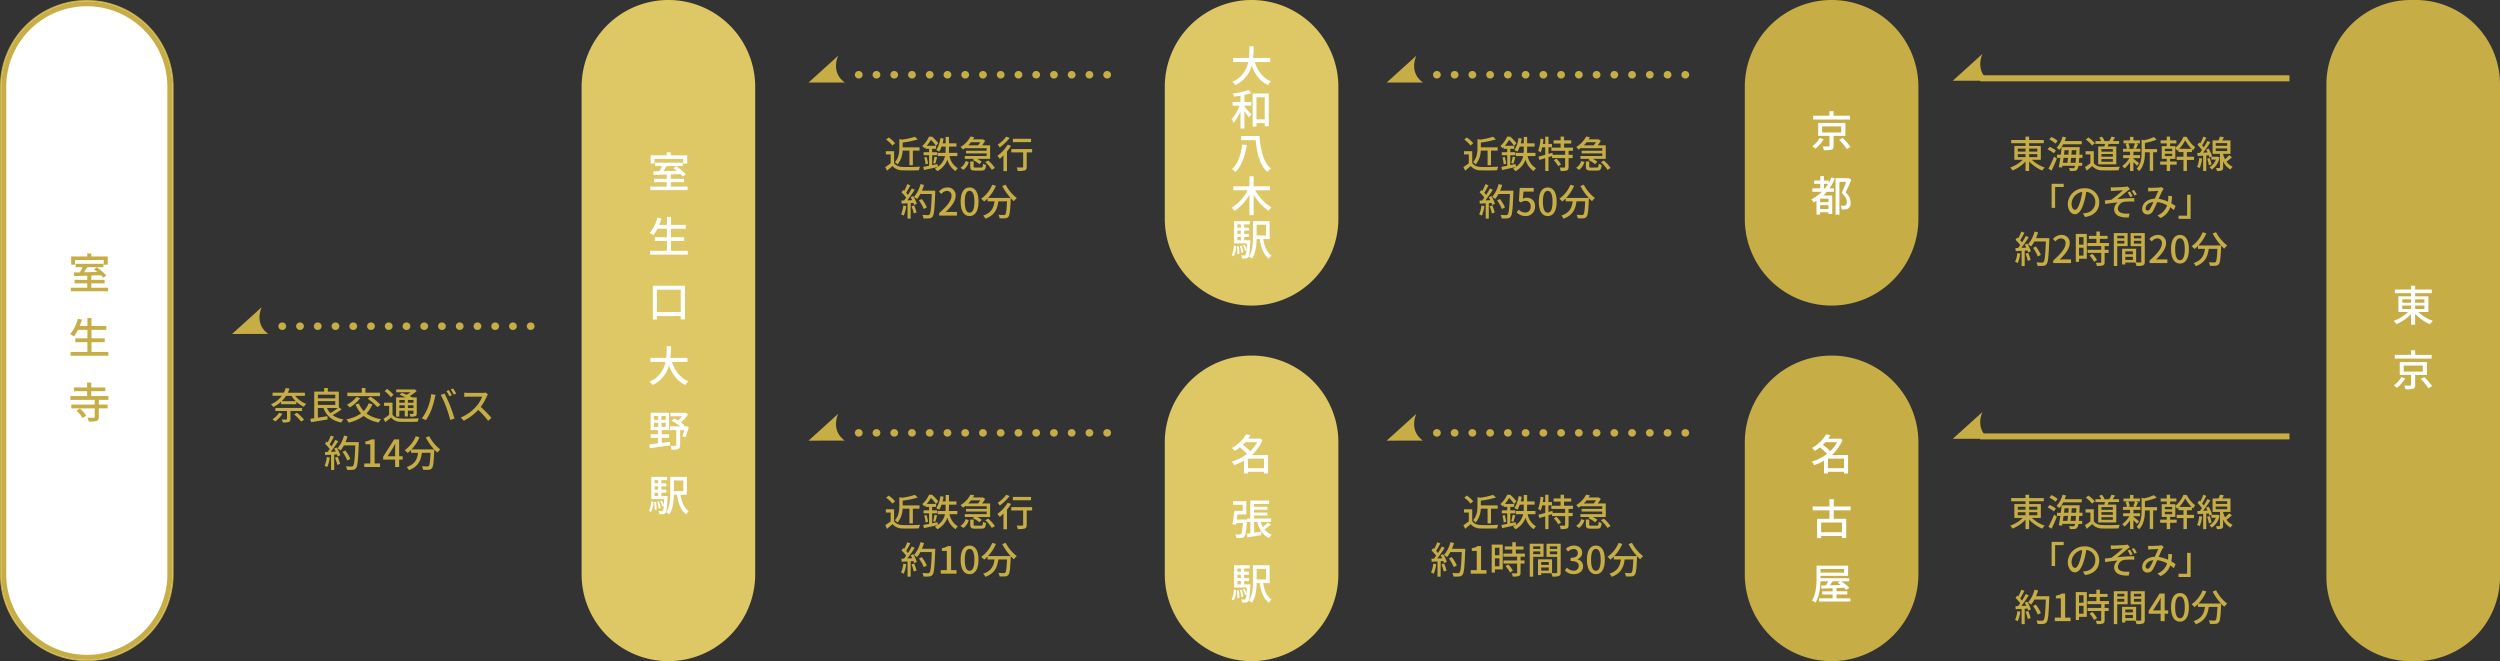 <svg xmlns="http://www.w3.org/2000/svg" width="1000.331" height="264.547"><rect width="100%" height="100%" fill="#333333" stroke="none"/><path d="M795.876 32.299c-5.876-4.262-2.625-10.751-2.625-10.751l-11.884 10.751s14.549-.017 14.509 0z" fill="#c6ad45"/><path d="M792.358 30.123h123.735v2.415H792.358zM34.731 2A32.7 32.7 0 002 34.731v195.085a32.74 32.74 0 0062.891 12.74 32.524 32.524 0 002.571-12.74V34.731A32.7 32.7 0 0034.731 2m0-2a34.731 34.731 0 0134.731 34.731v195.085a34.731 34.731 0 01-34.731 34.731A34.731 34.731 0 010 229.816V34.731A34.731 34.731 0 0134.731 0z" fill="#c6ad45"/><path d="M34.731.5a34.231 34.231 0 0134.231 34.231v195.085a34.231 34.231 0 01-34.231 34.231A34.231 34.231 0 01.5 229.816V34.731A34.231 34.231 0 0134.731.5z" fill="#fff"/><path d="M34.731 2.5A32.2 32.2 0 002.5 34.731v195.085a32.24 32.24 0 0061.93 12.545 32.027 32.027 0 002.532-12.545V34.731A32.2 32.2 0 0034.731 2.5m0-2a34.231 34.231 0 0134.231 34.231v195.085a34.231 34.231 0 01-34.231 34.231A34.231 34.231 0 01.5 229.816V34.731A34.231 34.231 0 0134.731.5z" fill="#c6ad45"/><path d="M43.261 115.14v1.408H28.336v-1.411h6.578v-1.768h-5.066v-1.377h5.066v-1.682c-1.988.05-3.841.1-5.286.152l-.068-1.444c.7 0 1.513-.018 2.379-.035a21.593 21.593 0 001.122-2.074h-2.8v-1.361h11.112v1.359h-6.476c-.408.681-.85 1.411-1.292 2.04 1.683-.034 3.519-.085 5.355-.119a22.95 22.95 0 00-1.377-1.054l1.139-.782a21.711 21.711 0 013.841 3.247l-1.24.867a11.149 11.149 0 00-.9-.986c-1.292.051-2.618.085-3.893.136v1.734h5.32v1.377h-5.32v1.768zm-13.242-9.231h-1.547v-3.28h6.442v-1.207h1.615v1.207h6.578v3.28h-1.615v-1.852H30.023zm13.326 34.901v1.53H28.251v-1.53h6.731v-3.909h-4.845v-1.514h4.845v-3.4h-3.773a14.727 14.727 0 01-1.683 2.635 10.291 10.291 0 00-1.445-.952 14.653 14.653 0 003.076-6.153l1.632.374a30.356 30.356 0 01-.883 2.55h3.076v-3.162h1.632v3.162h5.916v1.546h-5.916v3.4h5.287v1.514h-5.287v3.909zm-3.807 19.176v1.9h3.518v1.512h-3.518v3.434c0 .9-.187 1.36-.867 1.6a10.649 10.649 0 01-3.145.255 6.085 6.085 0 00-.527-1.565c1.088.034 2.176.018 2.5.018.323-.018.391-.085.391-.324v-3.417h-9.349v-1.512h9.349v-1.9h-9.74v-1.512h6.714v-1.939h-5.241v-1.5h5.235v-1.971h1.649v1.971h5.616v1.5h-5.609v1.939h6.867v1.512zm-7.565 3.5a12.875 12.875 0 012.533 2.839l-1.479.936a11.976 11.976 0 00-2.431-2.942z" fill="#c6ad45"/><path d="M267.449 0a34.731 34.731 0 0134.731 34.731v195.085a34.731 34.731 0 01-34.731 34.731 34.731 34.731 0 01-34.731-34.731V34.731A34.731 34.731 0 01267.449 0z" fill="#dec765"/><path d="M275.129 74.677v1.41h-14.925v-1.41h6.578v-1.768h-5.065v-1.377h5.065v-1.684c-1.988.051-3.841.1-5.286.152l-.068-1.443c.7 0 1.513-.018 2.379-.035a21.613 21.613 0 001.122-2.075h-2.8v-1.359h11.116v1.359h-6.476c-.408.682-.85 1.413-1.292 2.041 1.683-.035 3.519-.086 5.355-.119a22.541 22.541 0 00-1.377-1.054l1.139-.782a21.723 21.723 0 013.841 3.246l-1.24.868a11.114 11.114 0 00-.9-.987c-1.292.051-2.618.086-3.893.137v1.734h5.321v1.377h-5.321v1.768zm-13.242-9.231h-1.547v-3.281h6.442v-1.207h1.615v1.207h6.578v3.281h-1.614v-1.853h-11.474zm13.327 34.902v1.529h-15.091v-1.529h6.731v-3.91h-4.844v-1.514h4.844v-3.4h-3.773a14.743 14.743 0 01-1.683 2.634 10.407 10.407 0 00-1.445-.953 14.661 14.661 0 003.077-6.152l1.631.373a30.146 30.146 0 01-.883 2.551h3.076v-3.162h1.632v3.162h5.916v1.547h-5.916v3.4h5.287v1.514h-5.287v3.91zm-1.122 13.991v13.463h-1.717v-1.344h-9.519v1.41h-1.633v-13.529zm-1.717 10.5v-8.906h-9.519v8.906zm-3.485 19.98c1.156 3.536 3.3 6.409 6.511 7.75a6.3 6.3 0 00-1.174 1.479c-3.178-1.479-5.235-4.232-6.561-7.836a11.753 11.753 0 01-6.561 7.836 5.526 5.526 0 00-1.207-1.324 10.576 10.576 0 006.374-7.905h-6.034v-1.632h6.323a42.635 42.635 0 00.2-4.692h1.717a42.889 42.889 0 01-.238 4.692h6.85v1.632zm-4.096 32.401c1.088-.135 2.209-.272 3.314-.424l.034 1.4c-2.906.441-6 .849-8.142 1.154l-.17-1.547c.935-.1 2.125-.236 3.433-.406v-2.194h-2.906v-1.427h2.906v-1.684h-2.906v-6.944h7.377v6.935h-2.94v1.684h2.94v1.427h-2.94zm-3.128-9.213h1.7v-1.58h-1.7zm0 2.8h1.7v-1.6h-1.7zm4.708-4.385h-1.682v1.58h1.682zm0 2.787h-1.682v1.6h1.682zm9.214 1.6a28.137 28.137 0 01-1.327 4.131l-1.274-.323a22.137 22.137 0 00.765-2.515h-1.6v6.017c0 .817-.153 1.274-.731 1.512a7.1 7.1 0 01-2.72.289 5.493 5.493 0 00-.476-1.562c.9.033 1.768.033 2.023.015.255 0 .34-.068.34-.289v-5.982h-2.516v-1.5h4.051a19.907 19.907 0 00-3.349-2.194l.986-.969c.51.256 1.054.545 1.581.868a13.406 13.406 0 001.53-1.735h-4.59v-1.41h5.678l.323-.086 1.02.715a15.981 15.981 0 01-2.822 3.264 12.2 12.2 0 011.428 1.138l-.374.409h.73l.255-.051zm-15.945 33.594a8.018 8.018 0 00.884-3.841l.9.17a8.555 8.555 0 01-.935 4.148zm7.513-5.949s-.017.408-.034.6c-.2 4.113-.391 5.643-.816 6.17a1.288 1.288 0 01-.952.492 9.029 9.029 0 01-1.547.018 3.279 3.279 0 00-.339-1.258 9.5 9.5 0 001.224.068.554.554 0 00.475-.187 4.334 4.334 0 00.408-1.869l-.561.22a9.071 9.071 0 00-.883-2.193l.679-.238a9.638 9.638 0 01.8 1.716c.05-.611.1-1.359.135-2.277h-5.133v-8.906h6.323v1.308h-2.278v1.258h1.972v1.24h-1.972v1.291h1.972v1.243h-1.972v1.308zm-4.657 2.379a18.187 18.187 0 01.238 3.078l-.8.119a18.34 18.34 0 00-.2-3.111zm-.544-8.719v1.258h1.393v-1.258zm1.393 2.5h-1.393v1.291h1.393zm-1.393 3.842h1.393v-1.308h-1.393zm1.6 5.049a12.761 12.761 0 00-.594-2.736l.731-.155a12.925 12.925 0 01.646 2.721zm8.721-5.541c.493 2.922 1.479 5.371 3.331 6.578a4.67 4.67 0 00-1.019 1.274c-2.159-1.53-3.162-4.317-3.723-7.852h-1.207c-.051 2.549-.374 5.744-1.836 7.836a5.741 5.741 0 00-1.275-.816c1.513-2.159 1.632-5.3 1.632-7.752v-6.424h6.681v7.156zm-2.618-5.713v4.25h3.773v-4.25z" fill="#fff"/><path d="M500.797 0a34.731 34.731 0 0134.731 34.731v52.812a34.731 34.731 0 01-34.731 34.731 34.731 34.731 0 01-34.731-34.731V34.731A34.731 34.731 0 01500.797 0z" fill="#dec765"/><path d="M502.053 24.826c1.157 3.535 3.3 6.409 6.512 7.751a6.276 6.276 0 00-1.174 1.479c-3.177-1.479-5.235-4.233-6.56-7.836a11.759 11.759 0 01-6.562 7.836 5.488 5.488 0 00-1.207-1.325 10.576 10.576 0 006.374-7.905h-6.034v-1.632h6.321a42.367 42.367 0 00.2-4.691h1.717a42.632 42.632 0 01-.238 4.691h6.851v1.632zm-4.112 15.997h2.736v1.462h-2.736v.391c.662.663 2.345 2.6 2.736 3.11l-.952 1.292c-.339-.612-1.122-1.7-1.784-2.6v6.918h-1.581v-6.833a16.6 16.6 0 01-2.737 4.606 7.9 7.9 0 00-.833-1.462 15.78 15.78 0 003.179-5.422h-2.771v-1.462h3.162V38.29c-.884.154-1.785.255-2.618.358a6.256 6.256 0 00-.442-1.225 31.6 31.6 0 006.306-1.428l1.055 1.224a16.044 16.044 0 01-2.72.748zm9.739-3.417v13.123h-1.615v-1.258h-3.314v1.377h-1.528V37.406zm-1.615 10.352v-8.839h-3.314v8.839zm-7.173 10.29c-.662 3.875-1.852 8.244-4.589 10.76a10.679 10.679 0 00-1.326-1.156c2.567-2.278 3.655-6.391 4.079-9.859zm5.049-3.621c.476 5.524 1.53 10.59 4.675 13.038a8.513 8.513 0 00-1.547 1.275c-3.01-2.635-4.114-7.412-4.641-12.647h-5.8v-1.666zm-1.666 21.705a18.254 18.254 0 006.511 6.867 6.445 6.445 0 00-1.174 1.36 19.782 19.782 0 01-5.982-6.494v8.245h-1.684V77.9a18.411 18.411 0 01-6 6.509 7.942 7.942 0 00-1.173-1.342 17.057 17.057 0 006.476-6.935h-5.779v-1.564h6.476v-4.045h1.684v4.045h6.509v1.564zm-9.468 25.959a8.019 8.019 0 00.884-3.842l.9.17a8.554 8.554 0 01-.935 4.148zm7.513-5.95s-.017.408-.034.595c-.2 4.114-.391 5.644-.816 6.17a1.29 1.29 0 01-.952.494 9.062 9.062 0 01-1.547.016 3.284 3.284 0 00-.339-1.258 9.372 9.372 0 001.224.069.548.548 0 00.475-.188 4.334 4.334 0 00.409-1.869l-.562.221a9.071 9.071 0 00-.883-2.193l.679-.238a9.619 9.619 0 01.8 1.717c.051-.612.1-1.36.135-2.278h-5.133v-8.907h6.323v1.309h-2.276v1.258h1.972V92.3h-1.972v1.291h1.972v1.241h-1.972v1.309zm-4.657 2.38a18.189 18.189 0 01.238 3.077l-.8.119a18.343 18.343 0 00-.2-3.111zm-.544-8.72v1.258h1.393v-1.258zm1.393 2.5h-1.389v1.291h1.393zm-1.393 3.841h1.393v-1.309h-1.389zm1.6 5.049a12.829 12.829 0 00-.595-2.737l.731-.153a12.905 12.905 0 01.646 2.72zm8.719-5.541c.494 2.922 1.48 5.371 3.332 6.578a4.657 4.657 0 00-1.019 1.274c-2.159-1.529-3.162-4.317-3.723-7.852h-1.205c-.051 2.549-.374 5.745-1.836 7.836a5.791 5.791 0 00-1.275-.817c1.513-2.158 1.633-5.3 1.633-7.751v-6.425h6.678v7.157zm-2.615-5.713v4.25h3.774v-4.25z" fill="#fff"/><path d="M732.883 0a34.731 34.731 0 0134.731 34.731v52.812a34.731 34.731 0 01-34.731 34.731 34.731 34.731 0 01-34.731-34.731V34.731A34.731 34.731 0 01732.883 0z" fill="#c6ad45"/><path d="M729.723 55.715a15.3 15.3 0 01-3.314 3.773 8.333 8.333 0 00-1.292-.934 11.15 11.15 0 003.009-3.349zm10.54-7.9h-14.758v-1.513h6.493v-1.818h1.682v1.818h6.579zm-6.579 6.545v3.994c0 .85-.187 1.292-.833 1.512a10.316 10.316 0 01-3.059.222 6.524 6.524 0 00-.51-1.5c1.02.034 2.091.034 2.362.017.307 0 .392-.068.392-.289v-3.96h-4.522v-5.168h10.878v5.168zm-4.589-1.361h7.628v-2.413h-7.632zm8.261 2.21a30 30 0 013.127 3.621l-1.547.8a25.716 25.716 0 00-3.042-3.723zm-3.148 16.198a20.21 20.21 0 01-2.159 3.96h1.767v1.377h-2.839c-.441.51-.918 1-1.393 1.462h3.552v7.429h-1.5v-.7h-3.365v.934h-1.428v-5.521c-.374.221-.748.459-1.156.68a7.178 7.178 0 00-.918-1.292 16.153 16.153 0 004.233-2.992h-3.825v-1.377h3.179v-1.784h-2.431v-1.36h2.431v-1.751h1.467v1.751h1.954v.884a16.212 16.212 0 001-2.124zm-2.568 8.075h-3.365v1.393h3.365zm0 4.164v-1.53h-3.365v1.53zm-1.393-8.279a16.683 16.683 0 001.241-1.784h-1.665v1.784zm10.521-3.416c-.662 1.6-1.512 3.535-2.277 5.066a5.228 5.228 0 012.006 3.994 2.639 2.639 0 01-.884 2.38 2.89 2.89 0 01-1.156.39 9.152 9.152 0 01-1.547.018 3.9 3.9 0 00-.425-1.53 8.413 8.413 0 001.275.034 1.6 1.6 0 00.748-.187c.357-.2.476-.646.476-1.257 0-1-.476-2.261-2.074-3.656.629-1.325 1.326-3.093 1.8-4.436h-2.7v13.157h-1.547V71.288h4.912l.238-.068z" fill="#fff"/><path d="M732.883 142.274a34.731 34.731 0 0134.731 34.731v52.812a34.731 34.731 0 01-34.731 34.731 34.731 34.731 0 01-34.731-34.731v-52.812a34.731 34.731 0 0134.731-34.731z" fill="#c6ad45"/><path d="M739.476 189.472h-1.632v-.7h-6.421v.664h-1.581v-5.1a21.272 21.272 0 01-3.978 1.783 6.433 6.433 0 00-.9-1.41 19.016 19.016 0 006.1-3.111 21.372 21.372 0 00-2.855-2.567 21.158 21.158 0 01-2.091 1.428 4.8 4.8 0 00-1.122-1.223 14.1 14.1 0 005.678-5.457l1.785.34c-.273.477-.578.936-.9 1.4h4.335l.289-.086 1.071.578a15.823 15.823 0 01-4.3 6.086h6.527zm-9.059-12.545c-.323.357-.663.73-1.037 1.07a23.382 23.382 0 012.958 2.516 13.3 13.3 0 002.754-3.586zm7.427 10.42v-3.807h-6.421v3.807zm-4.095 16.865v3.365h4.98v7.666h-1.717v-.781h-8.3v.85h-1.632v-7.735h4.947v-3.365h-6.715v-1.547h6.715v-2.957h1.717v2.957h6.748v1.547zm3.263 4.879h-8.3v3.857h8.3zm3.4 30.311v1.291h-12.528v-1.291h5.406v-1.547h-4.182v-1.258h4.182v-1.242l-4.488.187-.085-1.275c.544 0 1.172-.016 1.853-.033.322-.5.68-1.071.969-1.616h-3.116c-.1 2.754-.492 6.155-1.971 8.516a6.437 6.437 0 00-1.41-.815c1.665-2.669 1.818-6.494 1.818-9.2v-4.771h12.63v4.062h-11.045v.934h11.508v1.275h-3.162a17.744 17.744 0 013.162 2.584l-1.276.85a9.621 9.621 0 00-.849-.883l-2.991.135v1.293h4.317v1.258h-4.317v1.547zm-11.967-11.764v1.478h9.451v-1.478zm4.861 4.98c-.357.528-.713 1.071-1.071 1.565 1.344-.035 2.788-.086 4.267-.137a23.79 23.79 0 00-1.206-.867l.9-.561z" fill="#fff"/><path d="M500.797 142.274a34.731 34.731 0 0134.731 34.731v52.812a34.731 34.731 0 01-34.731 34.731 34.731 34.731 0 01-34.731-34.731v-52.812a34.731 34.731 0 0134.731-34.731z" fill="#dec765"/><path d="M507.391 189.472h-1.631v-.7h-6.425v.664h-1.581v-5.1a21.274 21.274 0 01-3.978 1.783 6.437 6.437 0 00-.9-1.41 19.011 19.011 0 006.1-3.111 21.375 21.375 0 00-2.855-2.567 21.159 21.159 0 01-2.091 1.428 4.8 4.8 0 00-1.122-1.223 14.1 14.1 0 005.678-5.457l1.785.34c-.273.477-.578.936-.9 1.4h4.335l.289-.086 1.071.578a15.823 15.823 0 01-4.3 6.086h6.527zm-9.06-12.545c-.322.357-.662.73-1.036 1.07a23.382 23.382 0 012.958 2.516 13.3 13.3 0 002.754-3.586zm7.429 10.42v-3.807h-6.425v3.807zm-6.799 20.537s-.017.459-.034.644c-.239 4.012-.51 5.594-1.038 6.155a1.608 1.608 0 01-1.172.56 12.986 12.986 0 01-2.04.018 3.294 3.294 0 00-.425-1.463c.731.068 1.428.068 1.734.068a.791.791 0 00.595-.185c.323-.342.544-1.514.748-4.387h-2.652l-.1.647-1.462-.17c.272-1.412.6-3.655.748-5.371h3.382V202h-3.875v-1.443h5.337v5.3h-3.569a38.925 38.925 0 01-.255 2.023zm9.6 2.006a29.024 29.024 0 01-2.618 1.92 6.545 6.545 0 002.906 2.125 5.534 5.534 0 00-1.036 1.377c-2.482-1.121-3.961-3.434-4.76-6.459h-1.223v4.3c.9-.136 1.852-.273 2.787-.425l.051 1.377c-1.92.339-3.944.679-5.473.951l-.289-1.512c.425-.051.9-.1 1.41-.17v-4.526h-1.359v-1.377h1.308v-7.192h7.548v1.377h-6.035v1.141h5.389v1.154h-5.389v1.156h5.389v1.157h-5.389v1.207h6.834v1.377h-4.182a11.045 11.045 0 00.884 2.039 16.892 16.892 0 001.938-1.75zm-15.754 29.885a8.025 8.025 0 00.884-3.842l.9.17a8.554 8.554 0 01-.935 4.148zm7.513-5.95s-.017.409-.033.6c-.2 4.113-.392 5.643-.817 6.17a1.284 1.284 0 01-.952.492 9.051 9.051 0 01-1.547.018 3.282 3.282 0 00-.339-1.258 9.471 9.471 0 001.224.068.554.554 0 00.475-.187 4.335 4.335 0 00.409-1.869l-.562.22a9.064 9.064 0 00-.883-2.193l.679-.238a9.621 9.621 0 01.8 1.717c.051-.612.1-1.36.136-2.278h-5.134v-8.906h6.323v1.309h-2.276v1.257h1.972v1.241h-1.972v1.291h1.972v1.242h-1.972v1.308zm-4.657 2.379a18.2 18.2 0 01.238 3.078l-.8.12a18.343 18.343 0 00-.2-3.112zm-.544-8.718v1.257h1.393v-1.257zm1.393 2.5h-1.389v1.291h1.393zm-1.393 3.841h1.393v-1.308h-1.389zm1.6 5.049a12.822 12.822 0 00-.595-2.736l.731-.154a12.9 12.9 0 01.646 2.72zm8.72-5.541c.493 2.924 1.479 5.371 3.331 6.578a4.69 4.69 0 00-1.019 1.274c-2.159-1.53-3.162-4.317-3.723-7.852h-1.205c-.051 2.549-.374 5.744-1.836 7.836a5.743 5.743 0 00-1.274-.816c1.512-2.159 1.632-5.3 1.632-7.752v-6.424h6.68v7.156zm-2.616-5.715v4.25h3.774v-4.25z" fill="#fff"/><path d="M964.6 0h2a33.731 33.731 0 0133.731 33.731v197.085a33.731 33.731 0 01-33.731 33.731h-2a33.731 33.731 0 01-33.731-33.731V33.731A33.731 33.731 0 01964.6 0z" fill="#c6ad45"/><path d="M967.623 124.848a16.061 16.061 0 005.847 3.517 6.727 6.727 0 00-1.138 1.362 17.368 17.368 0 01-5.949-4.149v4.352h-1.65v-4.282a17.193 17.193 0 01-5.847 4.062 7.376 7.376 0 00-1.088-1.326 16.171 16.171 0 005.712-3.535h-3.826v-6.289h5.049v-1.242h-6.493v-1.461h6.493v-1.514h1.65v1.514h6.645v1.461h-6.645v1.242h5.3v6.289zm-6.392-3.723h3.5v-1.359h-3.5zm0 2.516h3.5v-1.377h-3.5zm5.152-3.875v1.359h3.705v-1.359zm3.705 2.5h-3.705v1.377h3.705zm-7.651 29.134a15.3 15.3 0 01-3.314 3.773 8.363 8.363 0 00-1.292-.934 11.136 11.136 0 003.009-3.349zm10.539-7.905h-14.753v-1.511h6.494v-1.819h1.682v1.819h6.578zm-6.578 6.545v3.994c0 .852-.187 1.293-.833 1.514a10.361 10.361 0 01-3.059.221 6.521 6.521 0 00-.51-1.5c1.019.035 2.091.035 2.362.017.307 0 .392-.068.392-.289v-3.961h-4.527v-5.168h10.879v5.168zm-4.59-1.359h7.633v-2.414h-7.633zm8.262 2.209a30.162 30.162 0 013.127 3.621l-1.547.8a25.716 25.716 0 00-3.042-3.723z" fill="#fff"/><path d="M807.375 61.662h3.09v1.215h-3.09zm0-2.2h3.09v1.2h-3.09zm7.815 0v1.2h-3.27v-1.205zm0 3.42h-3.27v-1.22h3.27zm1.41 1.065v-5.55h-4.68v-1.1h5.865v-1.29h-5.865v-1.335h-1.455v1.335h-5.73v1.29h5.73v1.095h-4.455v5.55h3.375a14.271 14.271 0 01-5.04 3.115 6.539 6.539 0 01.96 1.17 15.177 15.177 0 005.16-3.585v3.785h1.455v-3.84a15.321 15.321 0 005.25 3.66 5.853 5.853 0 011-1.2 14.186 14.186 0 01-5.16-3.105zm16.38-6.23v-1.26h-6.825c.2-.495.375-.99.525-1.5l-1.38-.3a10.7 10.7 0 01-2.415 4.515 8.251 8.251 0 011.185.81 12.11 12.11 0 001.5-2.265zm-9.66-1.36a9.779 9.779 0 00-2.505-1.545l-.78 1.005a10.667 10.667 0 012.445 1.64zm-.69 3.85a10.033 10.033 0 00-2.52-1.45l-.78 1.02a10.337 10.337 0 012.475 1.56zm-1.725 8.05a61.985 61.985 0 002.115-4.815l-1.11-.78a43.809 43.809 0 01-2.265 4.835zm7.575-3.12c.075-.585.15-1.26.225-1.98h1.965c-.045.8-.105 1.455-.165 1.98zm-.975-1.98c-.09.705-.165 1.4-.24 1.98h-1.845c.09-.63.195-1.29.285-1.98zm.285-3.06c-.045.57-.1 1.17-.165 1.785h-1.755c.075-.6.15-1.2.225-1.785zm1.035 1.785c.06-.6.12-1.215.165-1.785h1.84c-.03.645-.06 1.245-.09 1.785zm4.425 1.275v-1.27h-1.215c.03-.7.075-1.5.1-2.385.015-.165.03-.615.03-.615h-7.23a69.9 69.9 0 01-.36 3h-1.515v1.27h1.35a91.575 91.575 0 01-.63 3.75l1.335.12.12-.69h5.095a1.878 1.878 0 01-.285.735.59.59 0 01-.54.225c-.3 0-.93-.015-1.65-.075a2.772 2.772 0 01.345 1.155 11.215 11.215 0 001.89 0 1.374 1.374 0 001.09-.58 3.305 3.305 0 00.48-1.455h1.485v-1.2h-1.335c.06-.555.105-1.2.15-1.98zm12.165-2.47h-4.56v-1.05h4.56zm0 2.01h-4.56v-1.065h4.56zm0 2.01h-4.56v-1.05h4.56zm-5.865-6.09v7.14h7.245v-7.14h-3.45c.135-.315.285-.66.42-1.02h4.14v-1.14h-2.535c.285-.42.615-.945.93-1.47l-1.41-.33a12.849 12.849 0 01-.93 1.8h-2.22l.33-.135a5.275 5.275 0 00-1.05-1.635l-1.08.42a7.177 7.177 0 01.84 1.35h-2.34v1.14h3.81c-.06.33-.135.69-.21 1.02zm-1.35-1.305a11.779 11.779 0 00-2.565-2.3l-1.035.84a11.269 11.269 0 012.505 2.37zm-.4 3.18h-3.29v1.29h1.92v3.525a22.612 22.612 0 01-2.175 1.545l.72 1.44a96.22 96.22 0 002.2-1.86 5.137 5.137 0 004.145 1.725c1.71.075 4.725.045 6.42-.03a6.354 6.354 0 01.465-1.425c-1.875.12-5.2.165-6.87.105s-2.88-.54-3.54-1.575zm16.45-3.15a14.446 14.446 0 01-.675 1.965l1.035.225h-3.3l.87-.225a6.939 6.939 0 00-.6-1.965zm1.665 7.965c-.345-.285-1.725-1.41-2.265-1.785v-.255h2.655v-1.185h-2.655v-1.365h2.79v-1.185h-1.755c.255-.51.54-1.245.825-1.95l-1.05-.24h1.815v-1.155h-2.625v-1.425h-1.35v1.425h-2.625v1.155h1.845l-1.02.255a7.189 7.189 0 01.53 1.935h-1.55v1.185h2.82v1.365h-2.77v1.185h2.5a10.249 10.249 0 01-2.865 3.15 5.748 5.748 0 01.9 1.005 11.284 11.284 0 002.235-2.52v3.51h1.35v-3.555c.555.525 1.155 1.125 1.455 1.485zm7.2-5.67h-4.86v-2.43a22.86 22.86 0 004.71-1.365l-1.125-1.005a19.812 19.812 0 01-3.99 1.29l-.93-.27v5.19c0 2.07-.18 4.635-2 6.48a3.362 3.362 0 01.99.96c2.07-2.085 2.34-5.2 2.34-7.425v-.135h1.94v7.43h1.35v-7.43h1.575zm8.865-.09a13.683 13.683 0 002.385-3.435 16.027 16.027 0 002.55 3.435zm-2.835.93h-2.925v-.93h2.925zm0 1.98h-2.925v-.945h2.925zm5.91-1.6h2.01v-1.16c.165.165.345.315.51.465a8 8 0 01.78-1.275 12.711 12.711 0 01-3.39-4.155h-1.29a11.823 11.823 0 01-3.255 4.41v-.675h-2.09v-1.08h2.51v-1.23h-2.51v-1.485h-1.35v1.485h-2.45v1.23h2.46v1.08h-2.01v5.09h2.01v1.08h-2.63v1.26h2.625v2.53h1.345v-2.535h2.63v-1.26h-2.63v-1.075h2.09v-4.35a5.253 5.253 0 01.69 1.14c.195-.15.375-.315.555-.48v.99h2.01v1.87h-2.73v1.275h2.73v4.41h1.38v-4.41h2.85v-1.275h-2.85zm4.92 2.4a11.484 11.484 0 01-.84 3.51 7.136 7.136 0 011.02.5 13.679 13.679 0 00.975-3.82zm3.81-1.125a8.319 8.319 0 01.27.915l1.065-.5a12.24 12.24 0 00-1.4-3.105l-.99.42a11.263 11.263 0 01.57 1.125l-1.77.105c.98-1.245 2.06-2.835 2.9-4.17l-1.155-.525a27.015 27.015 0 01-1.485 2.58 9.269 9.269 0 00-.66-.81c.54-.825 1.185-2.025 1.71-3.045l-1.23-.45a17.953 17.953 0 01-1.215 2.73 9.753 9.753 0 00-.405-.39l-.7.93a14.365 14.365 0 011.78 2.115c-.27.39-.555.765-.81 1.095l-1.05.06.135 1.215c.66-.03 1.41-.09 2.22-.135v6.135h1.23v-6.225zm-.645 1.375a10.133 10.133 0 01.69 2.64l1.065-.33a11.608 11.608 0 00-.75-2.61zm4.2-.825l-.195.03h-2.3v1.155h1.77a5.478 5.478 0 01-2.515 3.015 4.425 4.425 0 01.87.96 7.144 7.144 0 003.135-4.845zm-.75-3.3h4.575v1.075h-4.575zm0-2.115h4.575v1.08h-4.575zm5.355 4.815a15.3 15.3 0 01-1.635 1.65 10.242 10.242 0 01-.78-2.07v-.105h2.955v-5.385h-3.315c.225-.39.465-.825.69-1.26l-1.575-.27a12.747 12.747 0 01-.555 1.53h-2.4v5.385h2.94v5.46c0 .165-.045.21-.225.21-.18.015-.75.015-1.35 0a5.008 5.008 0 01.36 1.2 5.074 5.074 0 001.95-.21c.435-.2.525-.555.525-1.185v-2.46a7.164 7.164 0 002.985 3.255 5.366 5.366 0 01.84-1.125 6 6 0 01-2.46-2.025c.69-.495 1.485-1.155 2.19-1.77zM820.92 73.537v9.645h1.395v-8.355h3.435v-1.29zm19.05 7.455a5.552 5.552 0 00-5.88-5.655 6.5 6.5 0 00-6.7 6.24c0 2.505 1.365 4.155 2.85 4.155s2.73-1.695 3.63-4.755a29.869 29.869 0 00.9-4.215 3.988 3.988 0 013.63 4.185 4.314 4.314 0 01-3.63 4.26 9.271 9.271 0 01-1.335.21l.885 1.41c3.64-.525 5.65-2.685 5.65-5.835zm-11.07.435a5.014 5.014 0 014.275-4.635 23.881 23.881 0 01-.825 3.87c-.69 2.31-1.395 3.285-2.07 3.285-.645 0-1.38-.79-1.38-2.52zm15.69-6.495l.075 1.53c.39-.045.855-.09 1.245-.12.63-.06 2.91-.165 3.555-.21a56.216 56.216 0 01-4.635 3.78c-.765.09-1.8.21-2.61.3l.135 1.425c1.68-.285 3.54-.51 5.025-.645a3.576 3.576 0 00-1.44 2.64c0 2.385 2.085 3.54 5.835 3.375l.315-1.55a12.277 12.277 0 01-2.2-.03c-1.365-.18-2.46-.675-2.46-2.04a3.019 3.019 0 012.73-2.655 23.943 23.943 0 013.84-.06l-.015-1.4c-2.01 0-4.62.18-6.78.405 1.125-.885 3-2.445 4.1-3.345.255-.2.7-.51.96-.675l-.955-1.07a5.4 5.4 0 01-.915.165c-.885.09-3.855.225-4.5.225-.48 0-.885-.02-1.305-.045zm7.65 1.695l-.9.39a12.174 12.174 0 011.05 1.875l.945-.42a16.634 16.634 0 00-1.095-1.845zm1.62-.63l-.9.4a11.357 11.357 0 011.11 1.85l.93-.435a13.371 13.371 0 00-1.14-1.815zm5.655-.9l.06 1.545c.375-.06.855-.105 1.17-.12.675-.03 2.28-.105 2.88-.12-.405.825-.915 2-1.41 3.09-2.97.1-5.04 1.83-5.04 4.095a2.049 2.049 0 002.1 2.22 2.327 2.327 0 002.085-1.15 30.37 30.37 0 001.8-3.8 10.534 10.534 0 013.97 1.3 6.452 6.452 0 01-3.88 4.04l1.26 1.035a7.206 7.206 0 003.885-4.29q.787.563 1.44 1.125l.69-1.62c-.465-.33-1.035-.7-1.71-1.095a25.236 25.236 0 00.3-2.85l-1.56-.165a9.705 9.705 0 01.015 1.485q-.022.4-.09.855a13.175 13.175 0 00-3.75-1.11c.6-1.35 1.215-2.76 1.62-3.42a3.044 3.044 0 01.45-.555l-.945-.75a3.418 3.418 0 01-.87.18c-.66.045-2.475.135-3.285.135a11.385 11.385 0 01-1.185-.06zm-.975 8.28c0-1.125 1.125-2.325 3.09-2.535a17.637 17.637 0 01-1.455 2.925 1.007 1.007 0 01-.84.51.8.8 0 01-.795-.9zm18 4.2v-9.645h-1.395v8.355h-3.435v1.29zm-69.345 13.675a11.336 11.336 0 01-.885 3.51 5.863 5.863 0 011.065.525 13.889 13.889 0 001-3.825zm3.285.27a16.2 16.2 0 01.915 2.88l1.11-.39a16.358 16.358 0 00-.975-2.835zm-.33-3.63a12.9 12.9 0 01.63 1.2l-1.995.075a47.084 47.084 0 002.985-4.26l-1.185-.51a27.954 27.954 0 01-1.515 2.61 8.739 8.739 0 00-.735-.87c.54-.81 1.17-2 1.71-3.015l-1.26-.45a17.3 17.3 0 01-1.23 2.715l-.405-.36-.675.93a16.142 16.142 0 011.89 2.1c-.3.42-.585.81-.87 1.17l-1.05.03.12 1.23c.69-.045 1.485-.09 2.34-.135v6.1h1.245v-6.175l1.11-.075a7.556 7.556 0 01.27.84l1.065-.51a12.675 12.675 0 00-1.44-3.075zm9.84-2.61h-5.31a19.86 19.86 0 00.825-2.3l-1.425-.33a12.551 12.551 0 01-2.6 5.13 10.428 10.428 0 011.23.84 11.66 11.66 0 001.32-2.01h4.575c-.195 5.505-.435 7.725-.915 8.2a.719.719 0 01-.645.255c-.36 0-1.26-.015-2.235-.09a3.142 3.142 0 01.465 1.4 14.338 14.338 0 002.31-.015 1.6 1.6 0 001.32-.69c.63-.765.825-3.1 1.08-9.72zm-3.375 6.72a14.151 14.151 0 00-2.025-3.375l-1.125.555a14.738 14.738 0 011.92 3.45zm4.95 3.255h7.125v-1.47h-2.76c-.54 0-1.23.045-1.8.1 2.34-2.235 4.035-4.44 4.035-6.57a3.122 3.122 0 00-3.335-3.31 4.286 4.286 0 00-3.36 1.65l.975.96a2.994 2.994 0 012.175-1.23 1.793 1.793 0 011.875 2.025c0 1.815-1.68 3.96-4.935 6.84zm12.12-10.38v3.015h-1.8v-3.015zm-1.8 7.41v-3.165h1.8v3.165zm3.12-8.67h-4.41v11.175h1.29v-1.26h3.12zm1.08 8.6a11.126 11.126 0 011.815 2.56l1.185-.72a11.047 11.047 0 00-1.875-2.49zm7.785-3.76v-1.23h-3.645v-1.65h3.09v-1.21h-3.09v-1.71h-1.395v1.71h-3v1.215h3v1.65h-3.57v1.225h5.505v1.5h-5.46v1.23h5.46v3.67c0 .21-.075.27-.315.285-.225 0-1.05 0-1.89-.03a5.193 5.193 0 01.45 1.305 7.375 7.375 0 002.46-.225c.495-.21.66-.585.66-1.305v-3.69h1.6v-1.23h-1.6v-1.51zm6.15-4.14v1.04h-2.835v-1.035zm-2.835 3.14v-1.11h2.835v1.11zm4.155 1.035v-5.22h-5.535v13.17h1.38v-7.95zm2.52-1.005v-1.14h2.925v1.14zm2.925-3.165v1.035h-2.925v-1.035zm-6.39 9.69v-1.245h3.045v1.245zm3.045-3.435v1.17h-3.045v-1.17zm4.755-7.305h-5.67v5.25h4.26v6.165c0 .255-.075.33-.345.345-.24 0-.96.015-1.7-.015v-5.49h-5.62v6.285h1.275v-.75h4.05a6.248 6.248 0 01.435 1.365 7.593 7.593 0 002.61-.24c.54-.24.7-.69.7-1.485zm1.92 11.985h7.125v-1.47h-2.76c-.54 0-1.23.045-1.8.1 2.34-2.235 4.035-4.44 4.035-6.57a3.122 3.122 0 00-3.33-3.315 4.286 4.286 0 00-3.36 1.65l.975.96a2.994 2.994 0 012.175-1.23 1.793 1.793 0 011.875 2.025c0 1.815-1.68 3.96-4.935 6.84zm12.165.195c2.16 0 3.57-1.92 3.57-5.76 0-3.81-1.41-5.685-3.57-5.685s-3.57 1.86-3.57 5.685 1.41 5.76 3.57 5.76zm0-1.365c-1.125 0-1.92-1.2-1.92-4.4 0-3.165.8-4.32 1.92-4.32s1.92 1.155 1.92 4.32c0 3.2-.795 4.4-1.92 4.4zm13.08-10.65a23.043 23.043 0 003.33 4.77h-9.03a16.857 16.857 0 003.18-4.85l-1.485-.435a12.73 12.73 0 01-4.44 5.595 10.462 10.462 0 011.185 1.11 12.783 12.783 0 001.365-1.215v1.155h2.805c-.315 2.37-1.11 4.56-4.56 5.7a4.4 4.4 0 01.885 1.245c3.855-1.41 4.815-4.035 5.19-6.945h3.465c-.15 3.48-.345 4.89-.69 5.25a.8.8 0 01-.645.21c-.345 0-1.2-.015-2.115-.105a3.2 3.2 0 01.465 1.41 16.91 16.91 0 002.325 0 1.617 1.617 0 001.23-.615c.51-.585.72-2.325.915-6.87.015-.135.015-.45.015-.585a13.7 13.7 0 001.26 1.23 7.672 7.672 0 011.17-1.245 16.609 16.609 0 01-4.47-5.355zM595.238 60.252v5.88h1.365v-5.88h2.67v-1.305h-6.735v-1.92a32.786 32.786 0 006.045-1.26l-1.185-1.05a29.025 29.025 0 01-5.085 1.155l-1.125-.225v3.42c0 1.8-.18 4.08-1.77 5.79a3.513 3.513 0 011.02.975 9.028 9.028 0 002.07-5.58zm-5.745-2.94a11.779 11.779 0 00-2.565-2.3l-1.035.84a11.269 11.269 0 012.5 2.37zm-.405 3.18h-3.285v1.29h1.92v3.525a22.612 22.612 0 01-2.175 1.545l.72 1.44a96.22 96.22 0 002.2-1.86 5.137 5.137 0 004.145 1.725c1.71.075 4.725.045 6.42-.03a6.354 6.354 0 01.465-1.425c-1.875.12-5.2.165-6.87.105-1.65-.06-2.88-.54-3.54-1.575zm13.05-2.145a16.067 16.067 0 001.71-2.4 15.739 15.739 0 011.98 2.4zm12.255 4.11v-1.29h-3.39c.045-.585.06-1.155.06-1.7v-.82h2.985v-1.305h-2.985v-2.565h-1.35v2.565h-1.215a18.3 18.3 0 00.4-1.89l-1.29-.21a11.478 11.478 0 01-1.645 4.785 6.764 6.764 0 011.17.66 9.565 9.565 0 00.96-2.04h1.62v.825c0 .54-.015 1.11-.06 1.7h-3.105v1.285h2.91a6.793 6.793 0 01-2.865 4.29l-.12-1.095-2.16.435v-3.975h2.025v-1.215h-2.025v-1.365h1.575v-1.185h-.015l.9-1.035a18.237 18.237 0 00-2.49-2.64h-1.23a10.239 10.239 0 01-2.715 3.75 4 4 0 01.855.885c.165-.15.315-.3.465-.435v.66h1.44v1.365h-2.19v1.215h2.19v4.215c-.885.18-1.695.33-2.355.435l.3 1.275c1.515-.33 3.51-.765 5.415-1.2a11.407 11.407 0 01-1.05.62 6.377 6.377 0 01.99 1.035 8.585 8.585 0 004.035-4.625 7.8 7.8 0 003.255 4.6 4.631 4.631 0 01.935-1.15 7.126 7.126 0 01-3.35-4.86zm-13.23.57a12.924 12.924 0 01.51 2.73l.99-.255a13.648 13.648 0 00-.585-2.715zm4.41 2.46c.225-.675.495-1.68.75-2.55l-1.05-.27a18.4 18.4 0 01-.585 2.58zm16.14-1.365a10.83 10.83 0 011.785 2.385l1.11-.72a10.727 10.727 0 00-1.845-2.31zm7.68-3.78v-1.285h-3.57v-1.64h2.895v-1.26h-2.895v-1.5h-1.38v1.5h-2.8v1.26h2.8v1.64h-3.69v1.29h5.505v1.6h-4.965l-.12-.84-1.575.465v-2.655h1.395v-1.32h-1.395v-2.925h-1.29v2.925h-.975c.12-.63.195-1.29.27-1.935l-1.2-.21a17.387 17.387 0 01-.93 4.89 10.521 10.521 0 011.005.63 13 13 0 00.615-2.055h1.215v3.015c-1.035.3-1.98.555-2.73.735l.36 1.335 2.37-.705v5.13h1.29v-5.535l1.44-.45v.8h5.22v3.535c0 .21-.075.27-.315.27-.24.01-1.05.01-1.89-.015a5.544 5.544 0 01.435 1.4 8.08 8.08 0 002.475-.23c.51-.24.675-.645.675-1.395v-3.57h1.635v-1.29h-1.635v-1.605zm9.195-3.45a13.394 13.394 0 01-.885 1.265h-3.96a12.362 12.362 0 001.11-1.26zm-5.91 2.4h8.46v1.02h-8.265v1.065h8.265v1.05h-8.745v1.14h3.66l-.465.48a9.747 9.747 0 012.635 1.665l.93-.975a8.592 8.592 0 00-1.83-1.17h5.19v-5.41h-3.21a15.039 15.039 0 001.23-1.83l-.96-.615-.225.045h-3.685c.18-.285.345-.57.51-.855l-1.5-.285a10.664 10.664 0 01-4 4.215 4.916 4.916 0 01.99 1.02 10.52 10.52 0 001.02-.75zm-.855 8.665a5.649 5.649 0 002.145-3.1l-1.245-.45a4.881 4.881 0 01-2.07 2.73zm4.9-.91c-.675 0-.81-.06-.81-.435v-2.01h-1.35v2.025c0 1.245.375 1.62 2.01 1.62h2.49c1.26 0 1.665-.435 1.8-2.265a3.663 3.663 0 01-1.2-.48c-.055 1.35-.16 1.545-.73 1.545zm3.86-2.16a13.681 13.681 0 012.595 3.06l1.26-.72a14.068 14.068 0 00-2.7-3zm-47.82 17.37a11.336 11.336 0 01-.885 3.51 5.862 5.862 0 011.065.525 13.889 13.889 0 001.005-3.835zm3.285.27a16.2 16.2 0 01.915 2.88l1.11-.39a16.358 16.358 0 00-.975-2.835zm-.33-3.63a12.9 12.9 0 01.63 1.2l-1.995.075a47.083 47.083 0 002.985-4.26l-1.185-.51a27.954 27.954 0 01-1.515 2.61 8.739 8.739 0 00-.735-.87c.54-.81 1.17-1.995 1.71-3.015l-1.26-.45a17.3 17.3 0 01-1.23 2.71l-.4-.36-.675.93a16.142 16.142 0 011.89 2.1c-.3.42-.585.81-.87 1.17l-1.05.03.12 1.23c.69-.045 1.485-.09 2.34-.135v6.105h1.245v-6.18l1.11-.075a7.556 7.556 0 01.27.84l1.065-.51a12.676 12.676 0 00-1.445-3.075zm9.84-2.61h-5.31a19.86 19.86 0 00.825-2.3l-1.425-.33a12.551 12.551 0 01-2.6 5.13 10.427 10.427 0 011.23.84 11.66 11.66 0 001.32-2.01h4.575c-.195 5.5-.435 7.725-.915 8.2a.719.719 0 01-.645.255c-.36 0-1.26-.015-2.235-.09a3.142 3.142 0 01.465 1.4 14.338 14.338 0 002.31-.015 1.6 1.6 0 001.32-.69c.63-.765.825-3.1 1.08-9.72zm-3.375 6.72a14.151 14.151 0 00-2.025-3.375l-1.125.555a14.738 14.738 0 011.92 3.45zm8.31 3.45a3.642 3.642 0 003.72-3.83 3.175 3.175 0 00-3.36-3.51 3.157 3.157 0 00-1.515.39l.255-2.835h4.1v-1.47h-5.6l-.33 5.25.84.555a2.9 2.9 0 011.77-.63 2.048 2.048 0 012.1 2.31 2.158 2.158 0 01-2.19 2.355 3.533 3.533 0 01-2.58-1.185l-.825 1.125a4.886 4.886 0 003.615 1.47zm8.8 0c2.16 0 3.57-1.92 3.57-5.76 0-3.81-1.41-5.685-3.57-5.685s-3.57 1.855-3.57 5.68c0 3.84 1.415 5.76 3.575 5.76zm0-1.365c-1.125 0-1.92-1.2-1.92-4.4 0-3.165.795-4.32 1.92-4.32s1.92 1.155 1.92 4.32c.005 3.195-.79 4.395-1.915 4.395zm13.085-10.655a23.043 23.043 0 003.33 4.77h-9.03a16.857 16.857 0 003.18-4.845l-1.485-.435a12.73 12.73 0 01-4.44 5.595 10.462 10.462 0 011.185 1.11 12.783 12.783 0 001.365-1.215v1.155h2.805c-.315 2.37-1.11 4.56-4.56 5.7a4.4 4.4 0 01.885 1.245c3.855-1.41 4.815-4.035 5.19-6.945h3.465c-.15 3.48-.345 4.89-.69 5.25a.8.8 0 01-.645.21c-.345 0-1.2-.015-2.115-.1a3.2 3.2 0 01.465 1.41 16.91 16.91 0 002.325 0 1.617 1.617 0 001.23-.615c.51-.585.72-2.325.915-6.87.015-.135.015-.45.015-.585a13.7 13.7 0 001.255 1.225 7.672 7.672 0 011.17-1.245 16.609 16.609 0 01-4.47-5.355zM363.901 60.252v5.88h1.365v-5.88h2.67v-1.305h-6.735v-1.92a32.786 32.786 0 006.045-1.26l-1.185-1.05a29.025 29.025 0 01-5.085 1.155l-1.125-.225v3.42c0 1.8-.18 4.08-1.77 5.79a3.513 3.513 0 011.02.975 9.028 9.028 0 002.07-5.58zm-5.745-2.94a11.779 11.779 0 00-2.565-2.3l-1.035.84a11.269 11.269 0 012.5 2.37zm-.405 3.18h-3.285v1.29h1.92v3.525a22.612 22.612 0 01-2.175 1.545l.72 1.44a96.22 96.22 0 002.2-1.86 5.137 5.137 0 004.145 1.725c1.71.075 4.725.045 6.42-.03a6.354 6.354 0 01.465-1.425c-1.875.12-5.2.165-6.87.105-1.65-.06-2.88-.54-3.54-1.575zm13.05-2.145a16.067 16.067 0 001.71-2.4 15.739 15.739 0 011.98 2.4zm12.255 4.11v-1.29h-3.39c.045-.585.06-1.155.06-1.7v-.82h2.985v-1.305h-2.985v-2.565h-1.35v2.565h-1.215a18.3 18.3 0 00.4-1.89l-1.29-.21a11.478 11.478 0 01-1.645 4.785 6.764 6.764 0 011.17.66 9.565 9.565 0 00.96-2.04h1.62v.825c0 .54-.015 1.11-.06 1.7h-3.105v1.285h2.91a6.793 6.793 0 01-2.865 4.29l-.12-1.095-2.16.435v-3.975h2.025v-1.215h-2.025v-1.365h1.575v-1.185h-.015l.9-1.035a18.237 18.237 0 00-2.49-2.64h-1.23a10.239 10.239 0 01-2.715 3.75 4 4 0 01.855.885c.165-.15.315-.3.465-.435v.66h1.44v1.365h-2.19v1.215h2.19v4.215c-.885.18-1.695.33-2.355.435l.3 1.275c1.515-.33 3.51-.765 5.415-1.2a11.407 11.407 0 01-1.05.62 6.377 6.377 0 01.99 1.035 8.585 8.585 0 004.035-4.625 7.8 7.8 0 003.255 4.6 4.631 4.631 0 01.935-1.15 7.126 7.126 0 01-3.35-4.86zm-13.23.57a12.924 12.924 0 01.51 2.73l.99-.255a13.648 13.648 0 00-.585-2.715zm4.41 2.46c.225-.675.495-1.68.75-2.55l-1.05-.27a18.4 18.4 0 01-.585 2.58zm18.015-8.595a13.394 13.394 0 01-.885 1.265h-3.96a12.362 12.362 0 001.11-1.26zm-5.91 2.4h8.46v1.02h-8.265v1.065h8.265v1.05h-8.745v1.14h3.66l-.465.48a9.747 9.747 0 012.635 1.665l.93-.975a8.592 8.592 0 00-1.83-1.17h5.19v-5.41h-3.205a15.039 15.039 0 001.23-1.83l-.96-.615-.225.045h-3.69c.18-.285.345-.57.51-.855l-1.5-.285a10.664 10.664 0 01-4.005 4.21 4.916 4.916 0 01.99 1.02 10.52 10.52 0 001.02-.75zm-.855 8.665a5.649 5.649 0 002.145-3.1l-1.245-.45a4.881 4.881 0 01-2.07 2.73zm4.9-.91c-.675 0-.81-.06-.81-.435v-2.01h-1.345v2.025c0 1.245.375 1.62 2.01 1.62h2.49c1.26 0 1.665-.435 1.8-2.265a3.663 3.663 0 01-1.2-.48c-.06 1.35-.165 1.545-.735 1.545zm3.86-2.16a13.681 13.681 0 012.6 3.06l1.26-.72a14.068 14.068 0 00-2.7-3zm18.315-9.345h-7.275v1.335h7.275zm-9.915-.885a13.573 13.573 0 01-3.42 3.225 6.377 6.377 0 01.795 1.125 19.8 19.8 0 003.96-3.8zm.585 3.21a15.921 15.921 0 01-4.155 4.5 7.732 7.732 0 01.96 1.19 19.854 19.854 0 001.485-1.35v6.27h1.4v-7.82a20.241 20.241 0 001.635-2.295zm9.755 1.77h-8.33v1.335h4.74v5.76c0 .21-.09.285-.375.285-.27.015-1.275.015-2.235-.015a5.6 5.6 0 01.45 1.4 9.374 9.374 0 002.835-.23c.57-.225.75-.63.75-1.425v-5.775h2.165zm-51.56 22.62a11.336 11.336 0 01-.885 3.51 5.862 5.862 0 011.065.525 13.889 13.889 0 001.005-3.835zm3.285.27a16.2 16.2 0 01.915 2.88l1.11-.39a16.358 16.358 0 00-.975-2.835zm-.33-3.63a12.9 12.9 0 01.63 1.2l-1.995.075a47.083 47.083 0 002.985-4.26l-1.185-.51a27.954 27.954 0 01-1.515 2.61 8.739 8.739 0 00-.735-.87c.54-.81 1.17-1.995 1.71-3.015l-1.26-.45a17.3 17.3 0 01-1.23 2.71l-.4-.36-.675.93a16.142 16.142 0 011.89 2.1c-.3.42-.585.81-.87 1.17l-1.05.03.12 1.23c.69-.045 1.485-.09 2.34-.135v6.105h1.245v-6.18l1.11-.075a7.556 7.556 0 01.27.84l1.065-.51a12.676 12.676 0 00-1.445-3.075zm9.84-2.61h-5.31a19.86 19.86 0 00.825-2.3l-1.425-.33a12.551 12.551 0 01-2.6 5.13 10.427 10.427 0 011.23.84 11.66 11.66 0 001.32-2.01h4.575c-.195 5.5-.435 7.725-.915 8.2a.719.719 0 01-.645.255c-.36 0-1.26-.015-2.235-.09a3.142 3.142 0 01.465 1.4 14.338 14.338 0 002.31-.015 1.6 1.6 0 001.32-.69c.63-.765.825-3.1 1.08-9.72zm-3.375 6.72a14.151 14.151 0 00-2.025-3.375l-1.125.555a14.738 14.738 0 011.92 3.45zm4.95 3.25h7.125v-1.47h-2.76c-.54 0-1.23.045-1.8.1 2.34-2.235 4.035-4.44 4.035-6.57a3.122 3.122 0 00-3.33-3.31 4.286 4.286 0 00-3.36 1.65l.975.96a2.994 2.994 0 012.175-1.23 1.793 1.793 0 011.875 2.025c0 1.815-1.68 3.96-4.935 6.84zm12.165.195c2.16 0 3.57-1.92 3.57-5.76 0-3.81-1.41-5.685-3.57-5.685s-3.575 1.86-3.575 5.685c0 3.84 1.415 5.76 3.575 5.76zm0-1.365c-1.125 0-1.92-1.2-1.92-4.4 0-3.165.795-4.32 1.92-4.32s1.92 1.155 1.92 4.32c0 3.2-.795 4.4-1.92 4.4zm13.08-10.65a23.043 23.043 0 003.33 4.77h-9.03a16.857 16.857 0 003.18-4.845l-1.485-.435a12.73 12.73 0 01-4.44 5.595 10.462 10.462 0 011.185 1.11 12.783 12.783 0 001.365-1.215v1.155h2.805c-.315 2.37-1.11 4.56-4.56 5.7a4.4 4.4 0 01.885 1.245c3.855-1.41 4.815-4.035 5.19-6.945h3.465c-.15 3.48-.345 4.89-.69 5.25a.8.8 0 01-.645.21c-.345 0-1.2-.015-2.115-.1a3.2 3.2 0 01.465 1.41 16.91 16.91 0 002.325 0 1.617 1.617 0 001.23-.615c.51-.585.72-2.325.915-6.87.015-.135.015-.45.015-.585a13.7 13.7 0 001.255 1.225 7.672 7.672 0 011.17-1.245 16.609 16.609 0 01-4.47-5.355zm-289.347 90.718a8.922 8.922 0 01-2.685 2.61 8.057 8.057 0 011.095.885 12 12 0 002.925-3.09zm9.18-.705v-1.215h-10.695v1.215h4.65v3.165c0 .2-.075.24-.3.255s-1.035.015-1.83-.03a5.594 5.594 0 01.495 1.215 7.427 7.427 0 002.355-.21c.525-.18.675-.51.675-1.185v-3.21zm-3.195 1.335a19.181 19.181 0 012.805 2.895l1.215-.735a22.413 22.413 0 00-2.88-2.805zm-4.95-5.265a12.878 12.878 0 001.74-2.13h2.15a11.153 11.153 0 001.74 2.13zm9.27-2.13v-1.26h-6.825a14.011 14.011 0 00.66-1.65l-1.53-.2a9.457 9.457 0 01-.735 1.845h-4.515v1.26h3.72a10.915 10.915 0 01-4.365 3.395 3.864 3.864 0 01.945 1.08 13.362 13.362 0 003.1-2.085v.945h6.12v-.99a11.2 11.2 0 003.015 2.025 5.4 5.4 0 01.95-1.155 10.551 10.551 0 01-4.44-3.21zm13.215 4.86a25.362 25.362 0 01-3.015 2.055 7.122 7.122 0 01-1.365-2.055zm-8.025-2.745h6.96v1.515h-6.96zm6.96-2.6v1.465h-6.96v-1.46zm1.425 5.04v-6.27h-4.41v-1.44h-1.445v1.44h-3.99v10.67q-.877.135-1.575.225l.33 1.35c1.77-.285 4.26-.7 6.6-1.095l-.09-1.305c-1.275.21-2.595.42-3.81.6v-3.87h2.235c1.22 3.165 3.4 5.055 7.13 5.82a5.619 5.619 0 01.885-1.26 9.717 9.717 0 01-4.335-1.71 27.5 27.5 0 003.585-2.31zm16.485-5.83h-5.85v-1.86h-1.44v1.86h-5.79v1.38h13.08zm-4.94 2.43a22.46 22.46 0 013.89 3.36l1.23-.96a22.383 22.383 0 00-3.975-3.24zm-4.44-.75a11.528 11.528 0 01-3.855 3.15 11.6 11.6 0 011.155 1.1 15.86 15.86 0 004.14-3.7zm4.82 2.565a8.617 8.617 0 01-1.95 3.12 9.063 9.063 0 01-1.95-3.045l-1.335.4a11.937 11.937 0 002.205 3.59 14.76 14.76 0 01-5.835 2.355 7.809 7.809 0 01.885 1.32 15.965 15.965 0 006-2.685 12.988 12.988 0 006.015 2.64 6.671 6.671 0 01.93-1.335 13.056 13.056 0 01-5.835-2.28 11.147 11.147 0 002.355-3.66zm14.445-1.32v1.1h-2.16v-1.1zm3.495 1.1h-2.235v-1.1h2.235zm-2.235 2.14v-1.125h2.235v1.125zm-3.42 0v-1.125h2.16v1.125zm0 1.05h2.16v2.31h1.26v-2.31h2.235v1.05c0 .18-.06.24-.225.24-.18 0-.75.015-1.38-.015a3.824 3.824 0 01.375 1.125 5.7 5.7 0 002.01-.2c.435-.195.54-.51.54-1.14V159h-1.845c-.285-.165-.63-.345-1.02-.525a14.83 14.83 0 002.865-2.04l-.84-.665-.285.075h-7.095v1.1h5.8a12.089 12.089 0 01-1.65 1c-.66-.285-1.35-.555-1.935-.765l-.9.75c.765.3 1.665.69 2.475 1.08h-3.85v7.68h1.3zm-2.355-6.375a11.9 11.9 0 00-2.565-2.34l-.975.87a11.541 11.541 0 012.5 2.475zm-.375 3.15h-3.39v1.29h2.055v3.585a23.4 23.4 0 01-2.235 1.56l.66 1.38c.84-.63 1.59-1.25 2.31-1.86a5 5 0 004.065 1.725c1.74.06 4.89.03 6.615-.045a6.938 6.938 0 01.45-1.37c-1.905.135-5.355.18-7.05.1-1.65-.065-2.835-.515-3.48-1.565zm22.545-5.04l-.98.405a18.041 18.041 0 011.2 2.07l.975-.42a18.818 18.818 0 00-1.195-2.055zm1.695-.645l-.96.4a16.727 16.727 0 011.23 2.07l.975-.435a26.6 26.6 0 00-1.245-2.035zm-10.175 7.875a19.229 19.229 0 01-2.32 4.11l1.635.69a21.759 21.759 0 002.2-4.185 31.977 31.977 0 001.32-4.62c.075-.33.21-.9.315-1.275l-1.7-.345a22.641 22.641 0 01-1.45 5.625zm7.4-.465a51.17 51.17 0 011.635 5.22l1.71-.555c-.4-1.41-1.2-3.75-1.77-5.19-.6-1.515-1.59-3.69-2.205-4.815l-1.545.51a40.02 40.02 0 012.175 4.83zm16.725-5.055l-.975-.72a4.55 4.55 0 01-1.305.15h-5.565a16.049 16.049 0 01-1.635-.1v1.695c.24-.015 1.05-.09 1.635-.09h5.5a12.341 12.341 0 01-2.38 3.96 16.855 16.855 0 01-6.165 4.39l1.215 1.275a19.691 19.691 0 005.775-4.32 33.663 33.663 0 013.975 4.38l1.32-1.17a39.869 39.869 0 00-4.29-4.395 20.531 20.531 0 002.46-4.275 5.178 5.178 0 01.435-.78zm-64.485 25.095a11.336 11.336 0 01-.885 3.51 5.862 5.862 0 011.065.525 13.889 13.889 0 001.005-3.835zm3.285.27a16.2 16.2 0 01.915 2.88l1.11-.39a16.358 16.358 0 00-.975-2.835zm-.33-3.63a12.9 12.9 0 01.63 1.2l-1.995.075a47.083 47.083 0 002.985-4.26l-1.185-.51a27.954 27.954 0 01-1.515 2.61 8.739 8.739 0 00-.735-.87c.54-.81 1.17-1.995 1.71-3.015l-1.26-.45a17.3 17.3 0 01-1.23 2.71l-.4-.36-.675.93a16.142 16.142 0 011.89 2.1c-.3.42-.585.81-.87 1.17l-1.05.03.12 1.23c.69-.045 1.485-.09 2.34-.135v6.105h1.245v-6.18l1.11-.075a7.556 7.556 0 01.27.84l1.065-.51a12.676 12.676 0 00-1.445-3.075zm9.84-2.61h-5.31a19.86 19.86 0 00.825-2.3l-1.425-.33a12.551 12.551 0 01-2.6 5.13 10.427 10.427 0 011.23.84 11.66 11.66 0 001.32-2.01h4.575c-.195 5.5-.435 7.725-.915 8.2a.719.719 0 01-.645.255c-.36 0-1.26-.015-2.235-.09a3.142 3.142 0 01.465 1.4 14.338 14.338 0 002.31-.015 1.6 1.6 0 001.32-.69c.63-.765.825-3.1 1.08-9.72zm-3.375 6.72a14.151 14.151 0 00-2.025-3.375l-1.125.555a14.738 14.738 0 011.92 3.45zm5.58 3.25h6.3v-1.425h-2.16v-9.63h-1.3a6.492 6.492 0 01-2.4.855v1.1h1.98v7.68h-2.42zm9.3-4.305l2.175-3.33c.315-.57.615-1.14.885-1.71h.06c-.03.615-.075 1.545-.075 2.145v2.895zm3.045 4.305h1.615v-2.97h1.4v-1.335h-1.4v-6.75h-2.005l-4.395 6.93v1.155h4.785zm12.27-11.82a23.043 23.043 0 003.33 4.77h-9.03a16.857 16.857 0 003.18-4.845l-1.485-.435a12.73 12.73 0 01-4.44 5.595 10.462 10.462 0 011.185 1.11 12.783 12.783 0 001.365-1.215v1.155h2.805c-.315 2.37-1.11 4.56-4.56 5.7a4.4 4.4 0 01.885 1.245c3.855-1.41 4.815-4.035 5.19-6.945h3.465c-.15 3.48-.345 4.89-.69 5.25a.8.8 0 01-.645.21c-.345 0-1.2-.015-2.115-.1a3.2 3.2 0 01.465 1.41 16.91 16.91 0 002.325 0 1.617 1.617 0 001.23-.615c.51-.585.72-2.325.915-6.87.015-.135.015-.45.015-.585a13.7 13.7 0 001.255 1.225 7.672 7.672 0 011.17-1.245 16.609 16.609 0 01-4.47-5.355zm398.99-142.028c-5.876-4.262-2.625-10.751-2.625-10.751l-11.884 10.751s14.549-.017 14.509 0zm105.033-1.609h-.1a1.5 1.5 0 01-1.5-1.5 1.5 1.5 0 011.5-1.5h.1a1.5 1.5 0 011.5 1.5 1.5 1.5 0 01-1.5 1.5zm-7.1 0h-.1a1.5 1.5 0 01-1.5-1.5 1.5 1.5 0 011.5-1.5h.1a1.5 1.5 0 011.5 1.5 1.5 1.5 0 01-1.5 1.5zm-7.1 0h-.1a1.5 1.5 0 01-1.5-1.5 1.5 1.5 0 011.5-1.5h.1a1.5 1.5 0 011.5 1.5 1.5 1.5 0 01-1.5 1.5zm-7.1 0h-.1a1.5 1.5 0 01-1.5-1.5 1.5 1.5 0 011.5-1.5h.1a1.5 1.5 0 011.5 1.5 1.5 1.5 0 01-1.5 1.5zm-7.1 0h-.1a1.5 1.5 0 01-1.5-1.5 1.5 1.5 0 011.5-1.5h.1a1.5 1.5 0 011.5 1.5 1.5 1.5 0 01-1.5 1.5zm-7.1 0h-.1a1.5 1.5 0 01-1.5-1.5 1.5 1.5 0 011.5-1.5h.1a1.5 1.5 0 011.5 1.5 1.5 1.5 0 01-1.5 1.5zm-7.1 0h-.1a1.5 1.5 0 01-1.5-1.5 1.5 1.5 0 011.5-1.5h.1a1.5 1.5 0 011.5 1.5 1.5 1.5 0 01-1.5 1.5zm-7.1 0h-.1a1.5 1.5 0 01-1.5-1.5 1.5 1.5 0 011.5-1.5h.1a1.5 1.5 0 011.5 1.5 1.5 1.5 0 01-1.5 1.5zm-7.1 0h-.1a1.5 1.5 0 01-1.5-1.5 1.5 1.5 0 011.5-1.5h.1a1.5 1.5 0 011.5 1.5 1.5 1.5 0 01-1.5 1.5zm-7.1 0h-.1a1.5 1.5 0 01-1.5-1.5 1.5 1.5 0 011.5-1.5h.1a1.5 1.5 0 011.5 1.5 1.5 1.5 0 01-1.5 1.5zm-7.1 0h-.1a1.5 1.5 0 01-1.5-1.5 1.5 1.5 0 011.5-1.5h.1a1.5 1.5 0 011.5 1.5 1.5 1.5 0 01-1.5 1.5zm-7.1 0h-.1a1.5 1.5 0 01-1.5-1.5 1.5 1.5 0 011.5-1.5h.1a1.5 1.5 0 011.5 1.5 1.5 1.5 0 01-1.5 1.5zm-7.1 0h-.1a1.5 1.5 0 01-1.5-1.5 1.5 1.5 0 011.5-1.5h.1a1.5 1.5 0 011.5 1.5 1.5 1.5 0 01-1.5 1.5zm-7.1 0h-.1a1.5 1.5 0 01-1.5-1.5 1.5 1.5 0 011.5-1.5h.1a1.5 1.5 0 011.5 1.5 1.5 1.5 0 01-1.5 1.5zm-7.1 0h-.1a1.5 1.5 0 01-1.5-1.5 1.5 1.5 0 011.5-1.5h.1a1.5 1.5 0 011.5 1.5 1.5 1.5 0 01-1.5 1.5zm-236.974 1.609c-5.876-4.262-2.624-10.751-2.624-10.751l-11.876 10.751s14.544-.017 14.5 0zm105.038-1.609h-.1a1.5 1.5 0 01-1.5-1.5 1.5 1.5 0 011.5-1.5h.1a1.5 1.5 0 011.5 1.5 1.5 1.5 0 01-1.5 1.5zm-7.1 0h-.1a1.5 1.5 0 01-1.5-1.5 1.5 1.5 0 011.5-1.5h.1a1.5 1.5 0 011.5 1.5 1.5 1.5 0 01-1.5 1.5zm-7.1 0h-.1a1.5 1.5 0 01-1.5-1.5 1.5 1.5 0 011.5-1.5h.1a1.5 1.5 0 011.5 1.5 1.5 1.5 0 01-1.5 1.5zm-7.1 0h-.1a1.5 1.5 0 01-1.5-1.5 1.5 1.5 0 011.5-1.5h.1a1.5 1.5 0 011.5 1.5 1.5 1.5 0 01-1.5 1.5zm-7.1 0h-.1a1.5 1.5 0 01-1.5-1.5 1.5 1.5 0 011.5-1.5h.1a1.5 1.5 0 011.5 1.5 1.5 1.5 0 01-1.5 1.5zm-7.1 0h-.1a1.5 1.5 0 01-1.5-1.5 1.5 1.5 0 011.5-1.5h.1a1.5 1.5 0 011.5 1.5 1.5 1.5 0 01-1.5 1.5zm-7.1 0h-.1a1.5 1.5 0 01-1.5-1.5 1.5 1.5 0 011.5-1.5h.1a1.5 1.5 0 011.5 1.5 1.5 1.5 0 01-1.5 1.5zm-7.1 0h-.1a1.5 1.5 0 01-1.5-1.5 1.5 1.5 0 011.5-1.5h.1a1.5 1.5 0 011.5 1.5 1.5 1.5 0 01-1.5 1.5zm-7.1 0h-.1a1.5 1.5 0 01-1.5-1.5 1.5 1.5 0 011.5-1.5h.1a1.5 1.5 0 011.5 1.5 1.5 1.5 0 01-1.5 1.5zm-7.1 0h-.1a1.5 1.5 0 01-1.5-1.5 1.5 1.5 0 011.5-1.5h.1a1.5 1.5 0 011.5 1.5 1.5 1.5 0 01-1.5 1.5zm-7.1 0h-.1a1.5 1.5 0 01-1.5-1.5 1.5 1.5 0 011.5-1.5h.1a1.5 1.5 0 011.5 1.5 1.5 1.5 0 01-1.5 1.5zm-7.1 0h-.1a1.5 1.5 0 01-1.5-1.5 1.5 1.5 0 011.5-1.5h.1a1.5 1.5 0 011.5 1.5 1.5 1.5 0 01-1.5 1.5zm-7.1 0h-.1a1.5 1.5 0 01-1.5-1.5 1.5 1.5 0 011.5-1.5h.1a1.5 1.5 0 011.5 1.5 1.5 1.5 0 01-1.5 1.5zm-7.1 0h-.1a1.5 1.5 0 01-1.5-1.5 1.5 1.5 0 011.5-1.5h.1a1.5 1.5 0 011.5 1.5 1.5 1.5 0 01-1.5 1.5zm-7.1 0h-.1a1.5 1.5 0 01-1.5-1.5 1.5 1.5 0 011.5-1.5h.1a1.5 1.5 0 011.5 1.5 1.5 1.5 0 01-1.5 1.5zM795.876 175.59c-5.876-4.262-2.625-10.751-2.625-10.751l-11.884 10.751s14.549-.017 14.509 0z" fill="#c6ad45"/><path d="M792.358 173.414h123.735v2.415H792.358zm15.017 31.539h3.09v1.215h-3.09zm0-2.2h3.09v1.2h-3.09zm7.815 0v1.2h-3.27v-1.205zm0 3.42h-3.27v-1.22h3.27zm1.41 1.065v-5.55h-4.68v-1.1h5.865v-1.29h-5.865v-1.335h-1.455v1.335h-5.73v1.29h5.73v1.095h-4.455v5.55h3.375a14.271 14.271 0 01-5.04 3.115 6.539 6.539 0 01.96 1.17 15.177 15.177 0 005.16-3.585v3.785h1.455v-3.84a15.321 15.321 0 005.25 3.66 5.853 5.853 0 011-1.2 14.186 14.186 0 01-5.16-3.105zm16.38-6.23v-1.26h-6.825c.2-.495.375-.99.525-1.5l-1.38-.3a10.7 10.7 0 01-2.415 4.515 8.251 8.251 0 011.185.81 12.11 12.11 0 001.5-2.265zm-9.66-1.36a9.779 9.779 0 00-2.505-1.545l-.78 1.005a10.667 10.667 0 012.445 1.64zm-.69 3.85a10.033 10.033 0 00-2.52-1.45l-.78 1.02a10.337 10.337 0 012.475 1.56zm-1.725 8.05a61.985 61.985 0 002.115-4.815l-1.11-.78a43.809 43.809 0 01-2.265 4.835zm7.575-3.12c.075-.585.15-1.26.225-1.98h1.965c-.045.8-.105 1.455-.165 1.98zm-.975-1.98c-.09.705-.165 1.4-.24 1.98h-1.845c.09-.63.195-1.29.285-1.98zm.285-3.06c-.045.57-.1 1.17-.165 1.785h-1.755c.075-.6.15-1.2.225-1.785zm1.035 1.785c.06-.6.12-1.215.165-1.785h1.84c-.03.645-.06 1.245-.09 1.785zm4.425 1.275v-1.27h-1.215c.03-.7.075-1.5.1-2.385.015-.165.03-.615.03-.615h-7.23a69.9 69.9 0 01-.36 3h-1.515v1.27h1.35a91.575 91.575 0 01-.63 3.75l1.335.12.12-.69h5.095a1.878 1.878 0 01-.285.735.59.59 0 01-.54.225c-.3 0-.93-.015-1.65-.075a2.772 2.772 0 01.345 1.155 11.215 11.215 0 001.89 0 1.374 1.374 0 001.09-.58 3.305 3.305 0 00.48-1.455h1.485v-1.2h-1.335c.06-.555.105-1.2.15-1.98zm12.165-2.47h-4.56v-1.05h4.56zm0 2.01h-4.56v-1.065h4.56zm0 2.01h-4.56v-1.05h4.56zm-5.865-6.09v7.14h7.245v-7.14h-3.45c.135-.315.285-.66.42-1.02h4.14v-1.14h-2.535c.285-.42.615-.945.93-1.47l-1.41-.33a12.849 12.849 0 01-.93 1.8h-2.22l.33-.135a5.275 5.275 0 00-1.05-1.635l-1.08.42a7.177 7.177 0 01.84 1.35h-2.34v1.14h3.81c-.06.33-.135.69-.21 1.02zm-1.35-1.305a11.779 11.779 0 00-2.565-2.3l-1.035.84a11.269 11.269 0 012.505 2.37zm-.4 3.18h-3.29v1.29h1.92v3.525a22.612 22.612 0 01-2.175 1.545l.72 1.44a96.22 96.22 0 002.2-1.86 5.137 5.137 0 004.145 1.725c1.71.075 4.725.045 6.42-.03a6.354 6.354 0 01.465-1.425c-1.875.12-5.2.165-6.87.105s-2.88-.54-3.54-1.575zm16.45-3.15a14.446 14.446 0 01-.675 1.965l1.035.225h-3.3l.87-.225a6.939 6.939 0 00-.6-1.965zm1.665 7.965c-.345-.285-1.725-1.41-2.265-1.785v-.255h2.655v-1.185h-2.655v-1.365h2.79v-1.185h-1.755c.255-.51.54-1.245.825-1.95l-1.05-.24h1.815v-1.155h-2.625v-1.425h-1.35v1.425h-2.625v1.155h1.845l-1.02.255a7.189 7.189 0 01.53 1.935h-1.55v1.185h2.82v1.365h-2.77v1.185h2.5a10.249 10.249 0 01-2.865 3.15 5.748 5.748 0 01.9 1.005 11.284 11.284 0 002.235-2.52v3.51h1.35v-3.555c.555.525 1.155 1.125 1.455 1.485zm7.2-5.67h-4.86v-2.43a22.86 22.86 0 004.71-1.365l-1.125-1.005a19.812 19.812 0 01-3.99 1.29l-.93-.27v5.19c0 2.07-.18 4.635-2 6.48a3.362 3.362 0 01.99.96c2.07-2.085 2.34-5.2 2.34-7.425v-.135h1.94v7.43h1.35v-7.43h1.575zm8.865-.09a13.683 13.683 0 002.385-3.435 16.027 16.027 0 002.55 3.435zm-2.835.93h-2.925v-.93h2.925zm0 1.98h-2.925v-.945h2.925zm5.91-1.6h2.01v-1.16c.165.165.345.315.51.465a8 8 0 01.78-1.275 12.711 12.711 0 01-3.39-4.155h-1.29a11.823 11.823 0 01-3.255 4.41v-.675h-2.09v-1.08h2.51v-1.23h-2.51v-1.485h-1.35v1.485h-2.45v1.23h2.46v1.08h-2.01v5.09h2.01v1.08h-2.63v1.26h2.625v2.53h1.345v-2.535h2.63v-1.26h-2.63v-1.075h2.09v-4.35a5.253 5.253 0 01.69 1.14c.195-.15.375-.315.555-.48v.99h2.01v1.87h-2.73v1.275h2.73v4.41h1.38v-4.41h2.85v-1.275h-2.85zm4.92 2.4a11.484 11.484 0 01-.84 3.51 7.136 7.136 0 011.02.5 13.679 13.679 0 00.975-3.82zm3.81-1.125a8.319 8.319 0 01.27.915l1.065-.5a12.24 12.24 0 00-1.4-3.105l-.99.42a11.263 11.263 0 01.57 1.125l-1.77.105c.98-1.245 2.06-2.835 2.9-4.17l-1.155-.525a27.015 27.015 0 01-1.485 2.58 9.269 9.269 0 00-.66-.81c.54-.825 1.185-2.025 1.71-3.045l-1.23-.45a17.953 17.953 0 01-1.215 2.73 9.753 9.753 0 00-.405-.39l-.7.93a14.365 14.365 0 011.78 2.115c-.27.39-.555.765-.81 1.095l-1.05.06.135 1.215c.66-.03 1.41-.09 2.22-.135v6.135h1.23v-6.225zm-.645 1.375a10.133 10.133 0 01.69 2.64l1.065-.33a11.608 11.608 0 00-.75-2.61zm4.2-.825l-.195.03h-2.3v1.155h1.77a5.478 5.478 0 01-2.515 3.015 4.425 4.425 0 01.87.96 7.144 7.144 0 003.135-4.845zm-.75-3.3h4.575v1.075h-4.575zm0-2.115h4.575v1.08h-4.575zm5.355 4.815a15.3 15.3 0 01-1.635 1.65 10.242 10.242 0 01-.78-2.07v-.105h2.955v-5.385h-3.315c.225-.39.465-.825.69-1.26l-1.575-.27a12.747 12.747 0 01-.555 1.53h-2.4v5.385h2.94v5.46c0 .165-.045.21-.225.21-.18.015-.75.015-1.35 0a5.008 5.008 0 01.36 1.2 5.074 5.074 0 001.95-.21c.435-.2.525-.555.525-1.185v-2.46a7.164 7.164 0 002.985 3.255 5.366 5.366 0 01.84-1.125 6 6 0 01-2.46-2.025c.69-.495 1.485-1.155 2.19-1.77zm-71.025 11.455v9.645h1.395v-8.355h3.435v-1.29zm19.05 7.455a5.552 5.552 0 00-5.88-5.655 6.5 6.5 0 00-6.7 6.24c0 2.505 1.365 4.155 2.85 4.155s2.73-1.695 3.63-4.755a29.869 29.869 0 00.9-4.215 3.988 3.988 0 013.63 4.185 4.314 4.314 0 01-3.63 4.26 9.271 9.271 0 01-1.335.21l.885 1.41c3.64-.525 5.65-2.685 5.65-5.835zm-11.07.435a5.014 5.014 0 014.275-4.635 23.881 23.881 0 01-.825 3.87c-.69 2.31-1.395 3.285-2.07 3.285-.645 0-1.38-.79-1.38-2.52zm15.69-6.495l.075 1.53c.39-.045.855-.09 1.245-.12.63-.06 2.91-.165 3.555-.21a56.216 56.216 0 01-4.635 3.78c-.765.09-1.8.21-2.61.3l.135 1.425c1.68-.285 3.54-.51 5.025-.645a3.576 3.576 0 00-1.44 2.64c0 2.385 2.085 3.54 5.835 3.375l.315-1.55a12.277 12.277 0 01-2.2-.03c-1.365-.18-2.46-.675-2.46-2.04a3.019 3.019 0 012.73-2.655 23.943 23.943 0 013.84-.06l-.015-1.4c-2.01 0-4.62.18-6.78.405 1.125-.885 3-2.445 4.1-3.345.255-.2.7-.51.96-.675l-.955-1.07a5.4 5.4 0 01-.915.165c-.885.09-3.855.225-4.5.225-.48 0-.885-.02-1.305-.045zm7.65 1.695l-.9.39a12.174 12.174 0 011.05 1.875l.945-.42a16.634 16.634 0 00-1.095-1.845zm1.62-.63l-.9.4a11.357 11.357 0 011.11 1.85l.93-.435a13.371 13.371 0 00-1.14-1.815zm5.655-.9l.06 1.545c.375-.06.855-.105 1.17-.12.675-.03 2.28-.105 2.88-.12-.405.825-.915 2-1.41 3.09-2.97.1-5.04 1.83-5.04 4.095a2.049 2.049 0 002.1 2.22 2.327 2.327 0 002.085-1.15 30.37 30.37 0 001.8-3.8 10.534 10.534 0 013.97 1.3 6.452 6.452 0 01-3.88 4.04l1.26 1.035a7.206 7.206 0 003.885-4.29q.787.563 1.44 1.125l.69-1.62c-.465-.33-1.035-.7-1.71-1.095a25.236 25.236 0 00.3-2.85l-1.56-.165a9.705 9.705 0 01.015 1.485q-.022.4-.09.855a13.175 13.175 0 00-3.75-1.11c.6-1.35 1.215-2.76 1.62-3.42a3.044 3.044 0 01.45-.555l-.945-.75a3.418 3.418 0 01-.87.18c-.66.045-2.475.135-3.285.135a11.385 11.385 0 01-1.185-.06zm-.975 8.28c0-1.125 1.125-2.325 3.09-2.535a17.637 17.637 0 01-1.455 2.925 1.007 1.007 0 01-.84.51.8.8 0 01-.795-.9zm18 4.2v-9.645h-1.395v8.355h-3.435v1.29zm-69.345 13.675a11.336 11.336 0 01-.885 3.51 5.863 5.863 0 011.065.525 13.889 13.889 0 001-3.825zm3.285.27a16.2 16.2 0 01.915 2.88l1.11-.39a16.358 16.358 0 00-.975-2.835zm-.33-3.63a12.9 12.9 0 01.63 1.2l-1.995.075a47.084 47.084 0 002.985-4.26l-1.185-.51a27.954 27.954 0 01-1.515 2.61 8.739 8.739 0 00-.735-.87c.54-.81 1.17-2 1.71-3.015l-1.26-.45a17.3 17.3 0 01-1.23 2.715l-.405-.36-.675.93a16.142 16.142 0 011.89 2.1c-.3.42-.585.81-.87 1.17l-1.05.03.12 1.23c.69-.045 1.485-.09 2.34-.135v6.1h1.245v-6.175l1.11-.075a7.556 7.556 0 01.27.84l1.065-.51a12.675 12.675 0 00-1.44-3.075zm9.84-2.61h-5.31a19.86 19.86 0 00.825-2.3l-1.425-.33a12.551 12.551 0 01-2.6 5.13 10.428 10.428 0 011.23.84 11.66 11.66 0 001.32-2.01h4.575c-.195 5.505-.435 7.725-.915 8.2a.719.719 0 01-.645.255c-.36 0-1.26-.015-2.235-.09a3.142 3.142 0 01.465 1.4 14.338 14.338 0 002.31-.015 1.6 1.6 0 001.32-.69c.63-.765.825-3.1 1.08-9.72zm-3.375 6.72a14.151 14.151 0 00-2.025-3.375l-1.125.555a14.738 14.738 0 011.92 3.45zm5.58 3.255h6.3v-1.425h-2.165v-9.63h-1.3a6.492 6.492 0 01-2.4.855v1.1h1.98v7.68h-2.415zm11.49-10.38v3.015h-1.8v-3.015zm-1.8 7.41v-3.165h1.8v3.165zm3.12-8.67h-4.41v11.175h1.29v-1.26h3.12zm1.08 8.6a11.126 11.126 0 011.815 2.56l1.185-.72a11.047 11.047 0 00-1.875-2.49zm7.785-3.76v-1.23h-3.645v-1.65h3.09v-1.21h-3.09v-1.71h-1.395v1.71h-3v1.215h3v1.65h-3.57v1.225h5.505v1.5h-5.46v1.23h5.46v3.67c0 .21-.075.27-.315.285-.225 0-1.05 0-1.89-.03a5.193 5.193 0 01.45 1.305 7.375 7.375 0 002.46-.225c.495-.21.66-.585.66-1.305v-3.69h1.6v-1.23h-1.6v-1.51zm6.15-4.14v1.04h-2.835v-1.035zm-2.835 3.14v-1.11h2.835v1.11zm4.155 1.035v-5.22h-5.535v13.17h1.38v-7.95zm2.52-1.005v-1.14h2.925v1.14zm2.925-3.165v1.035h-2.925v-1.035zm-6.39 9.69v-1.245h3.045v1.245zm3.045-3.435v1.17h-3.045v-1.17zm4.755-7.305h-5.67v5.25h4.26v6.165c0 .255-.075.33-.345.345-.24 0-.96.015-1.7-.015v-5.49h-5.62v6.285h1.275v-.75h4.05a6.248 6.248 0 01.435 1.365 7.593 7.593 0 002.61-.24c.54-.24.7-.69.7-1.485zm3.3 7.68l2.175-3.33c.315-.57.615-1.14.885-1.71h.06c-.03.615-.075 1.545-.075 2.145v2.9zm3.045 4.305h1.62v-2.97h1.4v-1.335h-1.4v-6.75h-2.01l-4.395 6.93v1.155h4.785zm7.74.195c2.16 0 3.57-1.92 3.57-5.76 0-3.81-1.41-5.685-3.57-5.685s-3.57 1.86-3.57 5.685 1.41 5.76 3.57 5.76zm0-1.365c-1.125 0-1.92-1.2-1.92-4.4 0-3.165.8-4.32 1.92-4.32s1.92 1.155 1.92 4.32c0 3.2-.795 4.4-1.92 4.4zm13.08-10.65a23.043 23.043 0 003.33 4.77h-9.03a16.857 16.857 0 003.18-4.85l-1.485-.435a12.73 12.73 0 01-4.44 5.595 10.462 10.462 0 011.185 1.11 12.783 12.783 0 001.365-1.215v1.155h2.805c-.315 2.37-1.11 4.56-4.56 5.7a4.4 4.4 0 01.885 1.245c3.855-1.41 4.815-4.035 5.19-6.945h3.465c-.15 3.48-.345 4.89-.69 5.25a.8.8 0 01-.645.21c-.345 0-1.2-.015-2.115-.105a3.2 3.2 0 01.465 1.41 16.91 16.91 0 002.325 0 1.617 1.617 0 001.23-.615c.51-.585.72-2.325.915-6.87.015-.135.015-.45.015-.585a13.7 13.7 0 001.26 1.23 7.672 7.672 0 011.17-1.245 16.609 16.609 0 01-4.47-5.355zm-290.122-33.185v5.88h1.365v-5.88h2.67v-1.305h-6.735v-1.92a32.786 32.786 0 006.045-1.26l-1.185-1.05a29.025 29.025 0 01-5.085 1.155l-1.125-.225v3.42c0 1.8-.18 4.08-1.77 5.79a3.513 3.513 0 011.02.975 9.028 9.028 0 002.07-5.58zm-5.745-2.94a11.779 11.779 0 00-2.565-2.3l-1.035.84a11.269 11.269 0 012.5 2.37zm-.405 3.18h-3.285v1.29h1.92v3.525a22.612 22.612 0 01-2.175 1.545l.72 1.44a96.22 96.22 0 002.2-1.86 5.137 5.137 0 004.145 1.725c1.71.075 4.725.045 6.42-.03a6.354 6.354 0 01.465-1.425c-1.875.12-5.2.165-6.87.105-1.65-.06-2.88-.54-3.54-1.575zm13.05-2.145a16.067 16.067 0 001.71-2.4 15.739 15.739 0 011.98 2.4zm12.255 4.11v-1.29h-3.39c.045-.585.06-1.155.06-1.7v-.82h2.985v-1.305h-2.985v-2.565h-1.35v2.565h-1.215a18.3 18.3 0 00.4-1.89l-1.29-.21a11.478 11.478 0 01-1.645 4.785 6.764 6.764 0 011.17.66 9.565 9.565 0 00.96-2.04h1.62v.825c0 .54-.015 1.11-.06 1.7h-3.105v1.285h2.91a6.793 6.793 0 01-2.865 4.29l-.12-1.095-2.16.435v-3.975h2.025v-1.215h-2.025v-1.365h1.575v-1.185h-.015l.9-1.035a18.237 18.237 0 00-2.49-2.64h-1.23a10.239 10.239 0 01-2.715 3.75 4 4 0 01.855.885c.165-.15.315-.3.465-.435v.66h1.44v1.365h-2.19v1.215h2.19v4.215c-.885.18-1.695.33-2.355.435l.3 1.275c1.515-.33 3.51-.765 5.415-1.2a11.407 11.407 0 01-1.05.62 6.377 6.377 0 01.99 1.035 8.585 8.585 0 004.035-4.625 7.8 7.8 0 003.255 4.6 4.631 4.631 0 01.935-1.15 7.126 7.126 0 01-3.35-4.86zm-13.23.57a12.924 12.924 0 01.51 2.73l.99-.255a13.648 13.648 0 00-.585-2.715zm4.41 2.46c.225-.675.495-1.68.75-2.55l-1.05-.27a18.4 18.4 0 01-.585 2.58zm16.14-1.365a10.83 10.83 0 011.785 2.385l1.11-.72a10.727 10.727 0 00-1.845-2.31zm7.68-3.78v-1.285h-3.57v-1.64h2.895v-1.26h-2.895v-1.5h-1.38v1.5h-2.8v1.26h2.8v1.64h-3.69v1.29h5.505v1.6h-4.965l-.12-.84-1.575.465v-2.655h1.395v-1.32h-1.395v-2.925h-1.29v2.925h-.975c.12-.63.195-1.29.27-1.935l-1.2-.21a17.387 17.387 0 01-.93 4.89 10.521 10.521 0 011.005.63 13 13 0 00.615-2.055h1.215v3.015c-1.035.3-1.98.555-2.73.735l.36 1.335 2.37-.705v5.13h1.29v-5.535l1.44-.45v.8h5.22v3.535c0 .21-.075.27-.315.27-.24.01-1.05.01-1.89-.015a5.544 5.544 0 01.435 1.4 8.08 8.08 0 002.475-.23c.51-.24.675-.645.675-1.395v-3.57h1.635v-1.29h-1.635v-1.605zm9.195-3.45a13.394 13.394 0 01-.885 1.265h-3.96a12.362 12.362 0 001.11-1.26zm-5.91 2.4h8.46v1.02h-8.265v1.065h8.265v1.05h-8.745v1.14h3.66l-.465.48a9.747 9.747 0 012.635 1.665l.93-.975a8.592 8.592 0 00-1.83-1.17h5.19v-5.41h-3.21a15.039 15.039 0 001.23-1.83l-.96-.615-.225.045h-3.685c.18-.285.345-.57.51-.855l-1.5-.285a10.664 10.664 0 01-4 4.215 4.916 4.916 0 01.99 1.02 10.52 10.52 0 001.02-.75zm-.855 8.665a5.649 5.649 0 002.145-3.1l-1.245-.45a4.881 4.881 0 01-2.07 2.73zm4.9-.91c-.675 0-.81-.06-.81-.435v-2.01h-1.35v2.025c0 1.245.375 1.62 2.01 1.62h2.49c1.26 0 1.665-.435 1.8-2.265a3.663 3.663 0 01-1.2-.48c-.055 1.35-.16 1.545-.73 1.545zm3.86-2.16a13.681 13.681 0 012.595 3.06l1.26-.72a14.068 14.068 0 00-2.7-3zm-67.095 17.37a11.336 11.336 0 01-.885 3.51 5.863 5.863 0 011.065.525 13.889 13.889 0 001-3.825zm3.285.27a16.2 16.2 0 01.915 2.88l1.11-.39a16.358 16.358 0 00-.975-2.84zm-.33-3.63a12.9 12.9 0 01.63 1.2l-1.995.075a47.084 47.084 0 002.985-4.265l-1.185-.51a27.954 27.954 0 01-1.515 2.61 8.739 8.739 0 00-.735-.87c.54-.81 1.17-1.995 1.71-3.015l-1.26-.45a17.3 17.3 0 01-1.23 2.715l-.405-.36-.675.93a16.142 16.142 0 011.89 2.1c-.3.42-.585.81-.87 1.17l-1.05.03.12 1.23c.69-.045 1.485-.09 2.34-.135v6.105h1.245v-6.18l1.11-.075a7.556 7.556 0 01.27.84l1.065-.51a12.675 12.675 0 00-1.44-3.075zm9.84-2.61h-5.31a19.86 19.86 0 00.825-2.3l-1.425-.33a12.551 12.551 0 01-2.6 5.13 10.427 10.427 0 011.23.84 11.66 11.66 0 001.32-2.01h4.575c-.195 5.5-.435 7.725-.915 8.2a.719.719 0 01-.645.255c-.36 0-1.26-.015-2.235-.09a3.142 3.142 0 01.465 1.4 14.338 14.338 0 002.31-.015 1.6 1.6 0 001.32-.69c.63-.765.825-3.1 1.08-9.72zm-3.375 6.72a14.151 14.151 0 00-2.025-3.38l-1.125.555a14.738 14.738 0 011.92 3.45zm5.58 3.25h6.3v-1.425h-2.165v-9.63h-1.3a6.492 6.492 0 01-2.4.855v1.1h1.98v7.68h-2.415zm11.49-10.38v3.015h-1.8v-3.015zm-1.8 7.41v-3.165h1.8v3.165zm3.12-8.67h-4.41v11.175h1.29v-1.26h3.12zm1.08 8.6a11.126 11.126 0 011.815 2.56l1.185-.72a11.047 11.047 0 00-1.875-2.49zm7.785-3.76v-1.23h-3.645v-1.645h3.09v-1.215h-3.09v-1.71h-1.395v1.71h-3v1.215h3v1.65h-3.57v1.225h5.505v1.5h-5.46v1.23h5.46v3.66c0 .21-.075.27-.315.285-.225 0-1.05 0-1.89-.03a5.193 5.193 0 01.45 1.305 7.375 7.375 0 002.46-.225c.495-.21.66-.585.66-1.305v-3.69h1.6v-1.23h-1.6v-1.5zm6.15-4.14v1.04h-2.835v-1.035zm-2.835 3.14v-1.11h2.835v1.11zm4.155 1.035v-5.22h-5.535v13.17h1.38v-7.95zm2.52-1.005v-1.14h2.925v1.14zm2.925-3.165v1.035h-2.925v-1.035zm-6.39 9.69v-1.245h3.045v1.245zm3.045-3.435v1.17h-3.045v-1.17zm4.755-7.305h-5.67v5.25h4.26v6.165c0 .255-.075.33-.345.345-.24 0-.96.015-1.7-.015v-5.49h-5.62v6.285h1.275v-.75h4.05a6.248 6.248 0 01.435 1.365 7.593 7.593 0 002.61-.24c.54-.24.7-.69.7-1.485zm5.28 12.18c2.025 0 3.69-1.17 3.69-3.165a2.8 2.8 0 00-2.28-2.76v-.075a2.668 2.668 0 001.9-2.595c0-1.815-1.395-2.85-3.375-2.85a4.653 4.653 0 00-3.16 1.335l.9 1.08a3.215 3.215 0 012.2-1.035 1.534 1.534 0 011.695 1.59c0 1.11-.72 1.935-2.895 1.935v1.275c2.49 0 3.27.8 3.27 2.01a1.856 1.856 0 01-2.1 1.845 3.568 3.568 0 01-2.61-1.215l-.84 1.11a4.582 4.582 0 003.605 1.515zm8.8 0c2.16 0 3.57-1.92 3.57-5.76 0-3.81-1.41-5.685-3.57-5.685s-3.57 1.86-3.57 5.685c.005 3.84 1.415 5.76 3.575 5.76zm0-1.365c-1.125 0-1.92-1.2-1.92-4.4 0-3.165.8-4.32 1.92-4.32s1.92 1.155 1.92 4.32c.005 3.2-.79 4.4-1.915 4.4zm13.085-10.65a23.043 23.043 0 003.33 4.77h-9.03a16.857 16.857 0 003.18-4.845l-1.485-.435a12.73 12.73 0 01-4.44 5.595 10.462 10.462 0 011.185 1.11 12.783 12.783 0 001.365-1.215v1.155h2.805c-.315 2.37-1.11 4.56-4.56 5.7a4.4 4.4 0 01.885 1.245c3.855-1.41 4.815-4.035 5.19-6.945h3.465c-.15 3.48-.345 4.89-.69 5.25a.8.8 0 01-.645.21c-.345 0-1.2-.015-2.115-.1a3.2 3.2 0 01.465 1.41 16.91 16.91 0 002.325 0 1.617 1.617 0 001.23-.615c.51-.585.72-2.325.915-6.87.015-.135.015-.45.015-.585a13.7 13.7 0 001.26 1.23 7.672 7.672 0 011.17-1.245 16.609 16.609 0 01-4.47-5.36zm-287.752-14.185v5.88h1.365v-5.88h2.67v-1.305h-6.735v-1.92a32.786 32.786 0 006.045-1.26l-1.185-1.05a29.025 29.025 0 01-5.085 1.155l-1.125-.225v3.42c0 1.8-.18 4.08-1.77 5.79a3.513 3.513 0 011.02.975 9.028 9.028 0 002.07-5.58zm-5.745-2.94a11.779 11.779 0 00-2.565-2.3l-1.035.84a11.269 11.269 0 012.5 2.37zm-.405 3.18h-3.285v1.29h1.92v3.525a22.612 22.612 0 01-2.175 1.545l.72 1.44a96.22 96.22 0 002.2-1.86 5.137 5.137 0 004.145 1.725c1.71.075 4.725.045 6.42-.03a6.354 6.354 0 01.465-1.425c-1.875.12-5.2.165-6.87.105-1.65-.06-2.88-.54-3.54-1.575zm13.05-2.145a16.067 16.067 0 001.71-2.4 15.739 15.739 0 011.98 2.4zm12.255 4.11v-1.29h-3.39c.045-.585.06-1.155.06-1.7v-.82h2.985v-1.305h-2.985v-2.565h-1.35v2.565h-1.215a18.3 18.3 0 00.4-1.89l-1.29-.21a11.478 11.478 0 01-1.645 4.785 6.764 6.764 0 011.17.66 9.565 9.565 0 00.96-2.04h1.62v.825c0 .54-.015 1.11-.06 1.7h-3.105v1.285h2.91a6.793 6.793 0 01-2.865 4.29l-.12-1.095-2.16.435v-3.975h2.025v-1.215h-2.025v-1.365h1.575v-1.185h-.015l.9-1.035a18.237 18.237 0 00-2.49-2.64h-1.23a10.239 10.239 0 01-2.715 3.75 4 4 0 01.855.885c.165-.15.315-.3.465-.435v.66h1.44v1.365h-2.19v1.215h2.19v4.215c-.885.18-1.695.33-2.355.435l.3 1.275c1.515-.33 3.51-.765 5.415-1.2a11.407 11.407 0 01-1.05.62 6.377 6.377 0 01.99 1.035 8.585 8.585 0 004.035-4.625 7.8 7.8 0 003.255 4.6 4.631 4.631 0 01.935-1.15 7.126 7.126 0 01-3.35-4.86zm-13.23.57a12.924 12.924 0 01.51 2.73l.99-.255a13.648 13.648 0 00-.585-2.715zm4.41 2.46c.225-.675.495-1.68.75-2.55l-1.05-.27a18.4 18.4 0 01-.585 2.58zm18.015-8.595a13.394 13.394 0 01-.885 1.265h-3.96a12.362 12.362 0 001.11-1.26zm-5.91 2.4h8.46v1.02h-8.265v1.065h8.265v1.05h-8.745v1.14h3.66l-.465.48a9.747 9.747 0 012.635 1.665l.93-.975a8.592 8.592 0 00-1.83-1.17h5.19v-5.41h-3.205a15.039 15.039 0 001.23-1.83l-.96-.615-.225.045h-3.69c.18-.285.345-.57.51-.855l-1.5-.285a10.664 10.664 0 01-4.005 4.21 4.916 4.916 0 01.99 1.02 10.52 10.52 0 001.02-.75zm-.855 8.665a5.649 5.649 0 002.145-3.1l-1.245-.45a4.881 4.881 0 01-2.07 2.73zm4.9-.91c-.675 0-.81-.06-.81-.435v-2.01h-1.345v2.025c0 1.245.375 1.62 2.01 1.62h2.49c1.26 0 1.665-.435 1.8-2.265a3.663 3.663 0 01-1.2-.48c-.06 1.35-.165 1.545-.735 1.545zm3.86-2.16a13.681 13.681 0 012.6 3.06l1.26-.72a14.068 14.068 0 00-2.7-3zm18.315-9.345h-7.275v1.335h7.275zm-9.915-.885a13.573 13.573 0 01-3.42 3.225 6.377 6.377 0 01.795 1.125 19.8 19.8 0 003.96-3.8zm.585 3.21a15.921 15.921 0 01-4.155 4.5 7.732 7.732 0 01.96 1.19 19.854 19.854 0 001.485-1.35v6.27h1.4v-7.82a20.241 20.241 0 001.635-2.295zm9.755 1.77h-8.33v1.335h4.74v5.76c0 .21-.09.285-.375.285-.27.015-1.275.015-2.235-.015a5.6 5.6 0 01.45 1.4 9.374 9.374 0 002.835-.23c.57-.225.75-.63.75-1.425v-5.775h2.165zm-51.56 22.62a11.336 11.336 0 01-.885 3.51 5.862 5.862 0 011.065.525 13.889 13.889 0 001.005-3.835zm3.285.27a16.2 16.2 0 01.915 2.88l1.11-.39a16.358 16.358 0 00-.975-2.835zm-.33-3.63a12.9 12.9 0 01.63 1.2l-1.995.075a47.083 47.083 0 002.985-4.26l-1.185-.51a27.954 27.954 0 01-1.515 2.61 8.739 8.739 0 00-.735-.87c.54-.81 1.17-1.995 1.71-3.015l-1.26-.45a17.3 17.3 0 01-1.23 2.71l-.4-.36-.675.93a16.142 16.142 0 011.89 2.1c-.3.42-.585.81-.87 1.17l-1.05.03.12 1.23c.69-.045 1.485-.09 2.34-.135v6.105h1.245v-6.18l1.11-.075a7.556 7.556 0 01.27.84l1.065-.51a12.676 12.676 0 00-1.445-3.075zm9.84-2.61h-5.31a19.86 19.86 0 00.825-2.3l-1.425-.33a12.551 12.551 0 01-2.6 5.13 10.427 10.427 0 011.23.84 11.66 11.66 0 001.32-2.01h4.575c-.195 5.5-.435 7.725-.915 8.2a.719.719 0 01-.645.255c-.36 0-1.26-.015-2.235-.09a3.142 3.142 0 01.465 1.4 14.338 14.338 0 002.31-.015 1.6 1.6 0 001.32-.69c.63-.765.825-3.1 1.08-9.72zm-3.375 6.72a14.151 14.151 0 00-2.025-3.375l-1.125.555a14.738 14.738 0 011.92 3.45zm5.58 3.25h6.3v-1.425h-2.16v-9.63h-1.3a6.492 6.492 0 01-2.4.855v1.1h1.98v7.68h-2.42zm11.535.195c2.16 0 3.57-1.92 3.57-5.76 0-3.81-1.41-5.685-3.57-5.685s-3.575 1.86-3.575 5.685c0 3.84 1.415 5.76 3.575 5.76zm0-1.365c-1.125 0-1.92-1.2-1.92-4.4 0-3.165.795-4.32 1.92-4.32s1.92 1.155 1.92 4.32c0 3.2-.795 4.4-1.92 4.4zm13.08-10.65a23.043 23.043 0 003.33 4.77h-9.03a16.857 16.857 0 003.18-4.845l-1.485-.435a12.73 12.73 0 01-4.44 5.595 10.462 10.462 0 011.185 1.11 12.783 12.783 0 001.365-1.215v1.155h2.805c-.315 2.37-1.11 4.56-4.56 5.7a4.4 4.4 0 01.885 1.245c3.855-1.41 4.815-4.035 5.19-6.945h3.465c-.15 3.48-.345 4.89-.69 5.25a.8.8 0 01-.645.21c-.345 0-1.2-.015-2.115-.1a3.2 3.2 0 01.465 1.41 16.91 16.91 0 002.325 0 1.617 1.617 0 001.23-.615c.51-.585.72-2.325.915-6.87.015-.135.015-.45.015-.585a13.7 13.7 0 001.255 1.225 7.672 7.672 0 011.17-1.245 16.609 16.609 0 01-4.47-5.355zm168.323-41.415c-5.876-4.262-2.625-10.751-2.625-10.751l-11.884 10.751s14.549-.017 14.509 0zm105.033-1.609h-.1a1.5 1.5 0 01-1.5-1.5 1.5 1.5 0 011.5-1.5h.1a1.5 1.5 0 011.5 1.5 1.5 1.5 0 01-1.5 1.5zm-7.1 0h-.1a1.5 1.5 0 01-1.5-1.5 1.5 1.5 0 011.5-1.5h.1a1.5 1.5 0 011.5 1.5 1.5 1.5 0 01-1.5 1.5zm-7.1 0h-.1a1.5 1.5 0 01-1.5-1.5 1.5 1.5 0 011.5-1.5h.1a1.5 1.5 0 011.5 1.5 1.5 1.5 0 01-1.5 1.5zm-7.1 0h-.1a1.5 1.5 0 01-1.5-1.5 1.5 1.5 0 011.5-1.5h.1a1.5 1.5 0 011.5 1.5 1.5 1.5 0 01-1.5 1.5zm-7.1 0h-.1a1.5 1.5 0 01-1.5-1.5 1.5 1.5 0 011.5-1.5h.1a1.5 1.5 0 011.5 1.5 1.5 1.5 0 01-1.5 1.5zm-7.1 0h-.1a1.5 1.5 0 01-1.5-1.5 1.5 1.5 0 011.5-1.5h.1a1.5 1.5 0 011.5 1.5 1.5 1.5 0 01-1.5 1.5zm-7.1 0h-.1a1.5 1.5 0 01-1.5-1.5 1.5 1.5 0 011.5-1.5h.1a1.5 1.5 0 011.5 1.5 1.5 1.5 0 01-1.5 1.5zm-7.1 0h-.1a1.5 1.5 0 01-1.5-1.5 1.5 1.5 0 011.5-1.5h.1a1.5 1.5 0 011.5 1.5 1.5 1.5 0 01-1.5 1.5zm-7.1 0h-.1a1.5 1.5 0 01-1.5-1.5 1.5 1.5 0 011.5-1.5h.1a1.5 1.5 0 011.5 1.5 1.5 1.5 0 01-1.5 1.5zm-7.1 0h-.1a1.5 1.5 0 01-1.5-1.5 1.5 1.5 0 011.5-1.5h.1a1.5 1.5 0 011.5 1.5 1.5 1.5 0 01-1.5 1.5zm-7.1 0h-.1a1.5 1.5 0 01-1.5-1.5 1.5 1.5 0 011.5-1.5h.1a1.5 1.5 0 011.5 1.5 1.5 1.5 0 01-1.5 1.5zm-7.1 0h-.1a1.5 1.5 0 01-1.5-1.5 1.5 1.5 0 011.5-1.5h.1a1.5 1.5 0 011.5 1.5 1.5 1.5 0 01-1.5 1.5zm-7.1 0h-.1a1.5 1.5 0 01-1.5-1.5 1.5 1.5 0 011.5-1.5h.1a1.5 1.5 0 011.5 1.5 1.5 1.5 0 01-1.5 1.5zm-7.1 0h-.1a1.5 1.5 0 01-1.5-1.5 1.5 1.5 0 011.5-1.5h.1a1.5 1.5 0 011.5 1.5 1.5 1.5 0 01-1.5 1.5zm-7.1 0h-.1a1.5 1.5 0 01-1.5-1.5 1.5 1.5 0 011.5-1.5h.1a1.5 1.5 0 011.5 1.5 1.5 1.5 0 01-1.5 1.5zm-236.974 1.609c-5.876-4.262-2.624-10.751-2.624-10.751l-11.876 10.751s14.544-.017 14.5 0zm105.038-1.609h-.1a1.5 1.5 0 01-1.5-1.5 1.5 1.5 0 011.5-1.5h.1a1.5 1.5 0 011.5 1.5 1.5 1.5 0 01-1.5 1.5zm-7.1 0h-.1a1.5 1.5 0 01-1.5-1.5 1.5 1.5 0 011.5-1.5h.1a1.5 1.5 0 011.5 1.5 1.5 1.5 0 01-1.5 1.5zm-7.1 0h-.1a1.5 1.5 0 01-1.5-1.5 1.5 1.5 0 011.5-1.5h.1a1.5 1.5 0 011.5 1.5 1.5 1.5 0 01-1.5 1.5zm-7.1 0h-.1a1.5 1.5 0 01-1.5-1.5 1.5 1.5 0 011.5-1.5h.1a1.5 1.5 0 011.5 1.5 1.5 1.5 0 01-1.5 1.5zm-7.1 0h-.1a1.5 1.5 0 01-1.5-1.5 1.5 1.5 0 011.5-1.5h.1a1.5 1.5 0 011.5 1.5 1.5 1.5 0 01-1.5 1.5zm-7.1 0h-.1a1.5 1.5 0 01-1.5-1.5 1.5 1.5 0 011.5-1.5h.1a1.5 1.5 0 011.5 1.5 1.5 1.5 0 01-1.5 1.5zm-7.1 0h-.1a1.5 1.5 0 01-1.5-1.5 1.5 1.5 0 011.5-1.5h.1a1.5 1.5 0 011.5 1.5 1.5 1.5 0 01-1.5 1.5zm-7.1 0h-.1a1.5 1.5 0 01-1.5-1.5 1.5 1.5 0 011.5-1.5h.1a1.5 1.5 0 011.5 1.5 1.5 1.5 0 01-1.5 1.5zm-7.1 0h-.1a1.5 1.5 0 01-1.5-1.5 1.5 1.5 0 011.5-1.5h.1a1.5 1.5 0 011.5 1.5 1.5 1.5 0 01-1.5 1.5zm-7.1 0h-.1a1.5 1.5 0 01-1.5-1.5 1.5 1.5 0 011.5-1.5h.1a1.5 1.5 0 011.5 1.5 1.5 1.5 0 01-1.5 1.5zm-7.1 0h-.1a1.5 1.5 0 01-1.5-1.5 1.5 1.5 0 011.5-1.5h.1a1.5 1.5 0 011.5 1.5 1.5 1.5 0 01-1.5 1.5zm-7.1 0h-.1a1.5 1.5 0 01-1.5-1.5 1.5 1.5 0 011.5-1.5h.1a1.5 1.5 0 011.5 1.5 1.5 1.5 0 01-1.5 1.5zm-7.1 0h-.1a1.5 1.5 0 01-1.5-1.5 1.5 1.5 0 011.5-1.5h.1a1.5 1.5 0 011.5 1.5 1.5 1.5 0 01-1.5 1.5zm-7.1 0h-.1a1.5 1.5 0 01-1.5-1.5 1.5 1.5 0 011.5-1.5h.1a1.5 1.5 0 011.5 1.5 1.5 1.5 0 01-1.5 1.5zm-7.1 0h-.1a1.5 1.5 0 01-1.5-1.5 1.5 1.5 0 011.5-1.5h.1a1.5 1.5 0 011.5 1.5 1.5 1.5 0 01-1.5 1.5zM107.36 133.635c-5.876-4.262-2.625-10.751-2.625-10.751l-11.884 10.751s14.549-.017 14.509 0zm105.033-1.608h-.1a1.5 1.5 0 01-1.5-1.5 1.5 1.5 0 011.5-1.5h.1a1.5 1.5 0 011.5 1.5 1.5 1.5 0 01-1.5 1.5zm-7.1 0h-.1a1.5 1.5 0 01-1.5-1.5 1.5 1.5 0 011.5-1.5h.1a1.5 1.5 0 011.5 1.5 1.5 1.5 0 01-1.5 1.5zm-7.1 0h-.1a1.5 1.5 0 01-1.5-1.5 1.5 1.5 0 011.5-1.5h.1a1.5 1.5 0 011.5 1.5 1.5 1.5 0 01-1.5 1.5zm-7.1 0h-.1a1.5 1.5 0 01-1.5-1.5 1.5 1.5 0 011.5-1.5h.1a1.5 1.5 0 011.5 1.5 1.5 1.5 0 01-1.5 1.5zm-7.1 0h-.1a1.5 1.5 0 01-1.5-1.5 1.5 1.5 0 011.5-1.5h.1a1.5 1.5 0 011.5 1.5 1.5 1.5 0 01-1.5 1.5zm-7.1 0h-.1a1.5 1.5 0 01-1.5-1.5 1.5 1.5 0 011.5-1.5h.1a1.5 1.5 0 011.5 1.5 1.5 1.5 0 01-1.5 1.5zm-7.1 0h-.1a1.5 1.5 0 01-1.5-1.5 1.5 1.5 0 011.5-1.5h.1a1.5 1.5 0 011.5 1.5 1.5 1.5 0 01-1.5 1.5zm-7.1 0h-.1a1.5 1.5 0 01-1.5-1.5 1.5 1.5 0 011.5-1.5h.1a1.5 1.5 0 011.5 1.5 1.5 1.5 0 01-1.5 1.5zm-7.1 0h-.1a1.5 1.5 0 01-1.5-1.5 1.5 1.5 0 011.5-1.5h.1a1.5 1.5 0 011.5 1.5 1.5 1.5 0 01-1.5 1.5zm-7.1 0h-.1a1.5 1.5 0 01-1.5-1.5 1.5 1.5 0 011.5-1.5h.1a1.5 1.5 0 011.5 1.5 1.5 1.5 0 01-1.5 1.5zm-7.1 0h-.1a1.5 1.5 0 01-1.5-1.5 1.5 1.5 0 011.5-1.5h.1a1.5 1.5 0 011.5 1.5 1.5 1.5 0 01-1.5 1.5zm-7.1 0h-.1a1.5 1.5 0 01-1.5-1.5 1.5 1.5 0 011.5-1.5h.1a1.5 1.5 0 011.5 1.5 1.5 1.5 0 01-1.5 1.5zm-7.1 0h-.1a1.5 1.5 0 01-1.5-1.5 1.5 1.5 0 011.5-1.5h.1a1.5 1.5 0 011.5 1.5 1.5 1.5 0 01-1.5 1.5zm-7.1 0h-.1a1.5 1.5 0 01-1.5-1.5 1.5 1.5 0 011.5-1.5h.1a1.5 1.5 0 011.5 1.5 1.5 1.5 0 01-1.5 1.5zm-7.1 0h-.1a1.5 1.5 0 01-1.5-1.5 1.5 1.5 0 011.5-1.5h.1a1.5 1.5 0 011.5 1.5 1.5 1.5 0 01-1.5 1.5z" fill="#c6ad45"/></svg>